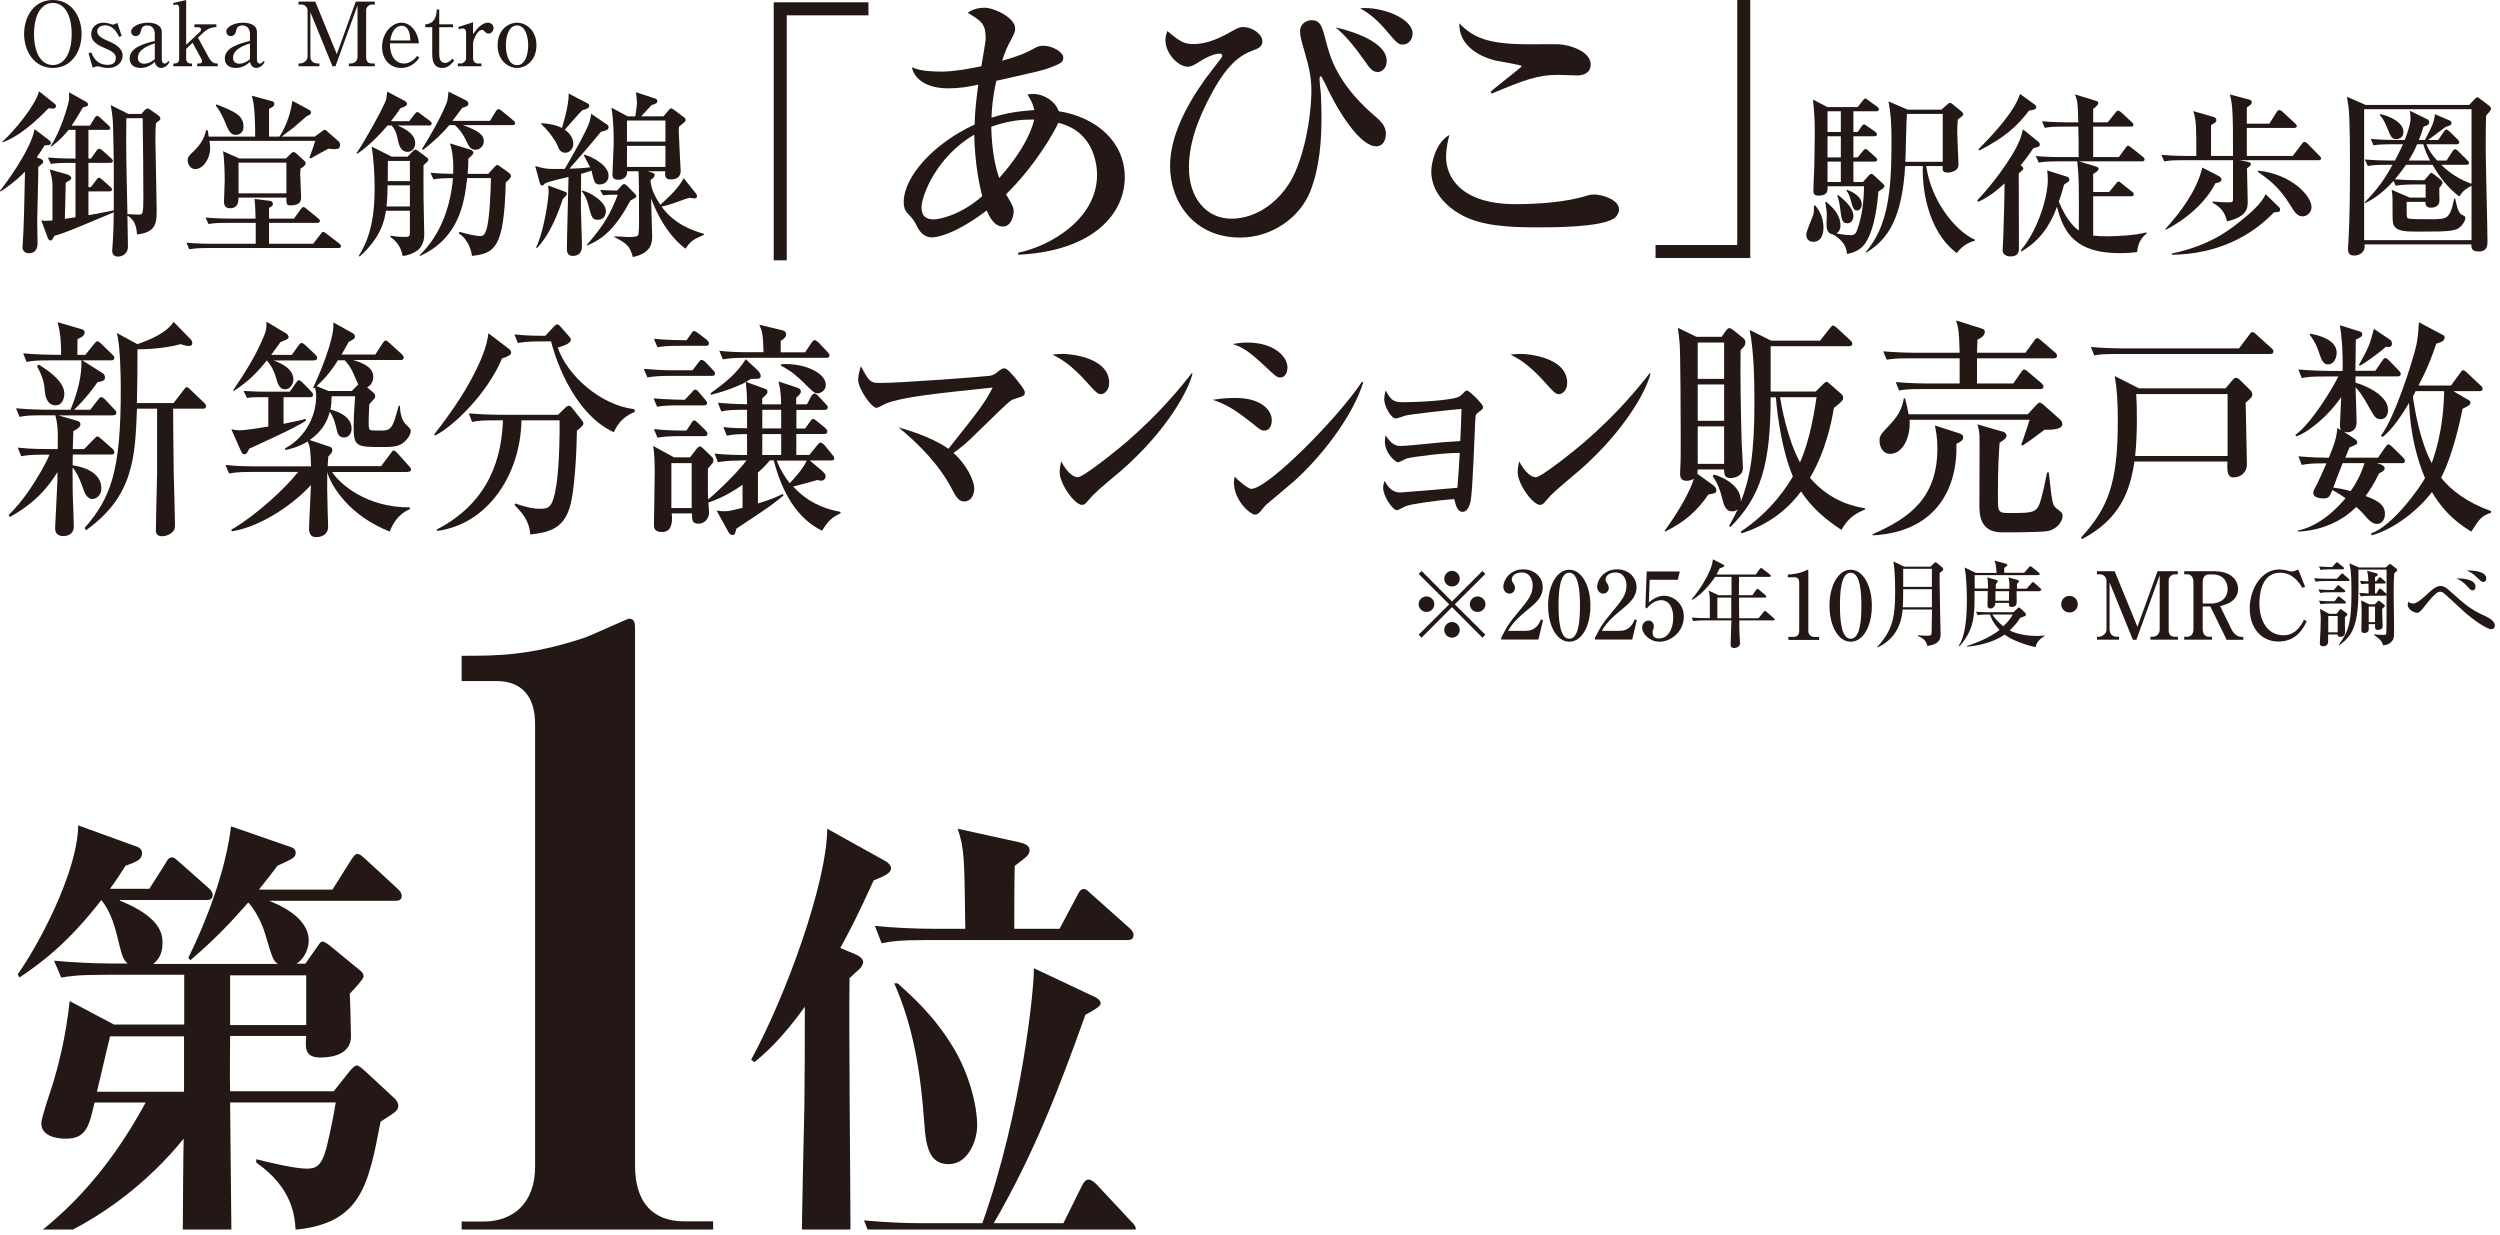 <svg width="330" height="163" viewBox="0 0 330 163" fill="none" xmlns="http://www.w3.org/2000/svg">
<g clip-path="url(#clip0_1184_3)">
<path d="M187.649 84.174L187.26 83.785L191.293 79.77L187.26 75.754L187.649 75.365L191.664 79.398L195.68 75.365L196.069 75.754L192.036 79.77L196.069 83.785L195.68 84.174L191.664 80.141L187.649 84.174ZM189.329 79.752C189.329 80.318 188.869 80.778 188.303 80.778C187.737 80.778 187.26 80.318 187.26 79.752C187.26 79.186 187.737 78.726 188.303 78.726C188.869 78.726 189.329 79.204 189.329 79.752ZM192.69 76.391C192.69 76.94 192.248 77.417 191.664 77.417C191.081 77.417 190.638 76.94 190.638 76.391C190.638 75.843 191.116 75.348 191.664 75.348C192.213 75.348 192.69 75.825 192.69 76.391ZM192.69 83.131C192.69 83.679 192.248 84.174 191.664 84.174C191.081 84.174 190.638 83.697 190.638 83.131C190.638 82.565 191.116 82.105 191.664 82.105C192.213 82.105 192.69 82.582 192.69 83.131ZM196.086 79.752C196.086 80.318 195.627 80.778 195.043 80.778C194.459 80.778 194.017 80.318 194.017 79.752C194.017 79.186 194.494 78.726 195.043 78.726C195.591 78.726 196.086 79.204 196.086 79.752Z" fill="#231815"/>
<path d="M198.191 84.122C198.881 82.778 199.093 82.371 200.19 81.062C201.782 79.151 202.313 78.497 202.313 77.241C202.313 76.675 202.03 75.561 200.862 75.561C200.261 75.561 199.553 75.861 199.553 76.516C199.553 76.71 199.606 76.781 199.783 77.029C199.854 77.135 199.978 77.347 199.978 77.595C199.978 77.984 199.695 78.356 199.253 78.356C198.775 78.356 198.439 77.931 198.439 77.453C198.439 76.569 199.306 75.154 201.057 75.154C202.631 75.154 203.64 76.233 203.64 77.506C203.64 78.851 202.773 79.576 201.34 80.743C200.721 81.256 199.748 82.07 199.058 83.273H201.411C202.631 83.273 203.127 82.459 203.41 81.752L203.675 81.858L203.073 84.423H198.156V84.087L198.191 84.122Z" fill="#231815"/>
<path d="M209.937 79.947C209.937 82.653 208.805 84.705 207.142 84.705C205.479 84.705 204.347 82.582 204.347 79.947C204.347 77.311 205.497 75.206 207.142 75.206C208.787 75.206 209.937 77.311 209.937 79.947ZM205.727 79.947C205.727 81.592 205.851 84.316 207.142 84.316C208.433 84.316 208.557 81.698 208.557 79.947C208.557 78.319 208.433 75.595 207.142 75.595C205.851 75.595 205.727 78.231 205.727 79.947Z" fill="#231815"/>
<path d="M210.573 84.122C211.263 82.778 211.475 82.371 212.572 81.062C214.164 79.151 214.695 78.497 214.695 77.241C214.695 76.675 214.412 75.561 213.244 75.561C212.643 75.561 211.935 75.861 211.935 76.516C211.935 76.71 211.988 76.781 212.165 77.029C212.236 77.135 212.36 77.347 212.36 77.595C212.36 77.984 212.077 78.356 211.635 78.356C211.157 78.356 210.821 77.931 210.821 77.453C210.821 76.569 211.688 75.154 213.439 75.154C215.013 75.154 216.021 76.233 216.021 77.506C216.021 78.851 215.155 79.576 213.722 80.743C213.103 81.256 212.13 82.07 211.44 83.273H213.793C215.013 83.273 215.508 82.459 215.791 81.752L216.057 81.858L215.455 84.423H210.538V84.087L210.573 84.122Z" fill="#231815"/>
<path d="M217.755 76.516L217.649 79.523C217.95 79.275 218.71 78.638 219.648 78.638C220.745 78.638 222.266 79.54 222.266 81.38C222.266 83.397 220.55 84.705 219.064 84.705C217.755 84.705 216.765 83.697 216.765 82.83C216.765 82.264 217.207 81.911 217.614 81.911C217.932 81.911 218.304 82.158 218.304 82.689C218.304 82.848 218.286 82.954 218.215 83.114C218.162 83.22 218.144 83.255 218.144 83.503C218.144 83.768 218.197 84.281 218.993 84.281C220.126 84.281 220.868 83.096 220.868 81.522C220.868 80.089 220.232 79.222 219.259 79.222C218.357 79.222 217.684 79.947 217.366 80.319L217.189 80.159L217.366 75.436H221.735L221.47 76.533H217.72L217.755 76.516Z" fill="#231815"/>
<path d="M231.305 78.585L231.8 77.877C231.906 77.718 231.959 77.718 231.977 77.718C232.048 77.718 232.154 77.807 232.207 77.86L233.021 78.55C233.127 78.638 233.144 78.691 233.144 78.744C233.144 78.868 233.038 78.886 232.968 78.886H229.554C229.554 79.151 229.554 79.31 229.554 79.452C229.554 79.805 229.571 81.309 229.571 81.61H232.118L232.791 80.796C232.914 80.637 232.932 80.637 232.968 80.637C233.056 80.637 233.144 80.743 233.197 80.778L234.135 81.592C234.135 81.592 234.259 81.698 234.259 81.769C234.259 81.875 234.153 81.893 234.082 81.893H229.589C229.589 82.972 229.589 83.202 229.624 83.821C229.624 83.98 229.677 84.705 229.677 84.865C229.677 85.024 229.677 85.254 229.377 85.413C229.2 85.519 229.005 85.537 228.899 85.537C228.51 85.537 228.439 85.289 228.439 85.094C228.439 84.581 228.545 82.353 228.545 81.893H224.848C224.088 81.893 223.822 81.928 223.504 81.981L223.309 81.521C224.07 81.592 224.937 81.592 225.061 81.592H225.697C225.697 81.274 225.697 79.54 225.697 79.098C225.697 78.709 225.68 78.496 225.556 77.966L226.847 78.567H228.563V76.144H226.405C225.98 76.798 224.671 78.514 223.345 79.186L223.292 79.116C224.548 77.612 225.273 76.285 225.662 75.401C225.98 74.676 226.051 74.269 226.104 73.827L227.413 74.499C227.537 74.552 227.608 74.605 227.608 74.676C227.608 74.817 227.36 74.906 226.989 75.029C226.883 75.26 226.794 75.472 226.564 75.843H231.765L232.278 75.118C232.278 75.118 232.384 74.976 232.455 74.976C232.525 74.976 232.543 74.976 232.684 75.1L233.622 75.826C233.622 75.826 233.746 75.949 233.746 76.002C233.746 76.126 233.64 76.144 233.569 76.144H229.554C229.554 76.922 229.536 77.984 229.536 78.567H231.287L231.305 78.585ZM228.528 81.61C228.528 81.221 228.528 79.31 228.528 78.886H226.688V81.61H228.51H228.528Z" fill="#231815"/>
<path d="M236.063 84.068H236.788C237.178 84.068 237.496 83.803 237.496 83.29V76.833C237.496 76.533 237.301 76.197 236.948 76.197H235.992V75.843C237.284 75.79 238.08 75.436 238.239 75.365C238.292 75.348 238.593 75.206 238.628 75.206C238.681 75.206 238.699 75.259 238.699 75.33V83.325C238.699 83.697 239 84.086 239.53 84.086H240.132V84.475H236.063V84.086V84.068Z" fill="#231815"/>
<path d="M247.083 79.947C247.083 82.653 245.951 84.705 244.288 84.705C242.625 84.705 241.493 82.582 241.493 79.947C241.493 77.311 242.643 75.206 244.288 75.206C245.933 75.206 247.083 77.311 247.083 79.947ZM242.873 79.947C242.873 81.592 242.997 84.316 244.288 84.316C245.58 84.316 245.703 81.698 245.703 79.947C245.703 78.319 245.58 75.595 244.288 75.595C242.997 75.595 242.873 78.231 242.873 79.947Z" fill="#231815"/>
<path d="M254.849 74.781L255.291 74.339C255.291 74.339 255.397 74.216 255.485 74.216C255.556 74.216 255.627 74.269 255.68 74.322L256.405 74.923C256.405 74.923 256.511 75.047 256.511 75.135C256.511 75.277 256.388 75.383 256.034 75.613C256.016 76.71 256.087 80.088 256.104 81.344C256.104 81.627 256.158 83.272 256.158 83.502C256.158 84.263 256.158 85.006 254.406 85.271C254.265 84.51 253.787 84.245 253.15 83.927V83.838C253.628 83.909 254.159 83.909 254.336 83.909C254.884 83.909 254.955 83.874 254.972 83.52C254.972 83.201 255.008 81.804 255.025 80.46H251.152C251.01 82.016 250.462 84.227 247.862 85.448L247.791 85.395C249.825 83.184 250.161 81.486 250.161 78.019C250.161 75.808 250.02 74.746 249.931 74.109L251.364 74.799H254.849V74.781ZM251.222 77.771C251.222 79.151 251.205 79.699 251.169 80.159H255.008V77.771H251.222ZM251.222 75.082V77.47H255.008V75.082H251.222Z" fill="#231815"/>
<path d="M269.23 78.037H266.187C266.187 78.267 266.205 79.24 266.205 79.434C266.205 79.7 266.134 80.124 265.568 80.124C265.179 80.124 265.179 79.93 265.179 79.576H263.392C263.375 80.319 262.755 80.319 262.738 80.319C262.472 80.319 262.349 80.142 262.349 79.947C262.349 79.647 262.384 78.302 262.384 78.019H260.633C260.686 81.274 260.597 83.114 258.652 85.307L258.563 85.236C259.253 84.14 259.625 82.441 259.625 79.151C259.625 77.719 259.536 76.498 259.483 75.914C259.412 75.401 259.377 75.189 259.324 74.906L260.827 75.631H263.534C263.534 75.631 263.534 74.535 263.268 74.004L264.737 74.393C264.737 74.393 264.967 74.446 264.967 74.57C264.967 74.676 264.931 74.712 264.56 74.959C264.56 75.065 264.56 75.472 264.56 75.614H267.178L267.814 74.888C267.814 74.888 267.938 74.747 268.009 74.747C268.08 74.747 268.133 74.8 268.239 74.871L269.141 75.596C269.141 75.596 269.247 75.702 269.247 75.773C269.247 75.879 269.141 75.914 269.07 75.914H260.651C260.651 76.18 260.668 77.418 260.668 77.683H262.419C262.402 76.48 262.384 76.427 262.278 76.215L263.481 76.533C263.587 76.551 263.711 76.639 263.711 76.763C263.711 76.834 263.481 77.064 263.445 77.117V77.719H265.25C265.25 76.816 265.197 76.48 265.108 76.215L266.258 76.533C266.417 76.587 266.505 76.622 266.505 76.71C266.505 76.799 266.417 76.887 266.24 77.099V77.701H267.514L268.133 77.011C268.133 77.011 268.274 76.834 268.345 76.834C268.434 76.834 268.487 76.923 268.575 76.976L269.336 77.665C269.336 77.665 269.46 77.772 269.46 77.842C269.46 77.948 269.353 77.984 269.283 77.984L269.23 78.037ZM268.681 85.413C267.85 85.272 265.603 84.564 264.613 83.768C263.18 84.776 261.11 85.254 259.625 85.36V85.272C260.987 84.847 262.844 84.051 263.941 83.149C263.056 82.194 262.844 81.61 262.685 81.115H262.384C261.623 81.115 261.34 81.15 261.04 81.203L260.845 80.743C261.606 80.814 262.472 80.814 262.614 80.814H265.763L266.364 80.266C266.364 80.266 266.47 80.177 266.505 80.177C266.576 80.177 266.647 80.266 266.718 80.319L267.319 80.885C267.319 80.885 267.425 81.026 267.425 81.097C267.425 81.292 267.39 81.309 266.665 81.557C266.399 81.981 266.063 82.477 265.285 83.22C266.647 83.945 268.664 83.945 268.929 83.945C269.353 83.945 269.619 83.91 269.866 83.874V83.963C269.689 84.069 268.858 84.529 268.699 85.413H268.681ZM262.985 81.115C263.392 81.752 264.1 82.424 264.454 82.671C265.338 81.787 265.533 81.398 265.674 81.115H262.968H262.985ZM263.392 78.037V79.293H265.179C265.179 79.116 265.197 78.125 265.197 78.037H263.392Z" fill="#231815"/>
<path d="M273.174 80.849C272.573 80.849 272.077 80.371 272.077 79.752C272.077 79.133 272.573 78.655 273.174 78.655C273.776 78.655 274.271 79.133 274.271 79.752C274.271 80.371 273.793 80.849 273.174 80.849Z" fill="#231815"/>
<path d="M281.965 84.457H281.541L278.463 76.887V83.149C278.463 83.379 278.604 84.051 279.436 84.051H279.719V84.44H276.8V84.051H277.065C277.455 84.051 278.056 83.644 278.056 83.149V76.621C278.056 76.338 277.791 75.808 277.189 75.808H276.8V75.401H279.135L282.142 82.742L284.795 75.401H287.466V75.808H287.077C286.706 75.808 286.264 76.126 286.264 76.621V83.149C286.264 83.768 286.529 84.051 287.077 84.051H287.484V84.44H283.858V84.051H284.212C284.495 84.051 285.078 83.785 285.078 83.149V75.931L282.001 84.457H281.965Z" fill="#231815"/>
<path d="M292.472 75.419C294.188 75.419 295.426 76.338 295.426 77.771C295.426 78.709 294.79 79.646 293.056 80L294.542 83.042C294.736 83.449 295.214 84.068 295.851 84.068H296.116V84.457H293.923L291.765 80.053H290.756V83.042C290.756 83.697 291.093 84.051 291.57 84.051H291.977V84.44H288.315V84.051H288.722C289.2 84.051 289.536 83.679 289.536 83.042V76.816C289.536 76.162 289.182 75.808 288.722 75.808H288.315V75.401H292.472V75.419ZM290.739 79.664H291.995C292.596 79.664 294.047 79.31 294.047 77.736C294.047 76.922 293.569 75.825 292.083 75.825H291.57C291.075 75.825 290.756 76.197 290.756 76.834V79.664H290.739Z" fill="#231815"/>
<path d="M303.935 77.629C302.962 75.949 301.865 75.595 300.981 75.595C298.363 75.595 298.239 78.814 298.239 79.646C298.239 81.857 299.247 83.856 301.441 83.856C302.52 83.856 303.439 83.254 304.129 81.804L304.483 82.016C304.129 82.741 303.227 84.687 300.751 84.687C298.557 84.687 296.965 82.954 296.965 80.318C296.965 77.682 298.557 75.17 300.839 75.17C301.193 75.17 301.529 75.224 301.847 75.294C302.237 75.4 302.36 75.436 302.484 75.436C302.555 75.436 302.838 75.436 303.369 75.17L304.271 77.452L303.917 77.594L303.935 77.629Z" fill="#231815"/>
<path d="M309.985 76.692H307.013C306.252 76.692 305.987 76.728 305.668 76.781L305.474 76.321C306.217 76.391 307.101 76.391 307.225 76.391H308.463L308.976 75.843C309.1 75.719 309.118 75.702 309.153 75.702C309.189 75.702 309.259 75.702 309.383 75.843L310.02 76.391C310.02 76.391 310.144 76.498 310.144 76.568C310.144 76.675 310.038 76.692 309.967 76.692H309.985ZM309.401 78.178H307.597C306.836 78.178 306.571 78.213 306.252 78.266L306.04 77.807C306.801 77.877 307.667 77.877 307.809 77.877H308.074L308.463 77.4C308.463 77.4 308.587 77.241 308.64 77.241C308.693 77.241 308.782 77.311 308.87 77.382L309.454 77.86C309.454 77.86 309.578 77.966 309.578 78.037C309.578 78.16 309.472 78.178 309.383 78.178H309.401ZM309.242 75.153H307.667C306.907 75.153 306.641 75.171 306.323 75.242L306.111 74.782C306.801 74.835 307.526 74.853 307.844 74.853L308.286 74.357C308.41 74.216 308.428 74.216 308.463 74.216C308.534 74.216 308.587 74.251 308.693 74.357L309.295 74.835C309.295 74.835 309.418 74.941 309.418 75.012C309.418 75.118 309.312 75.153 309.242 75.153ZM309.489 79.664H307.65C306.889 79.664 306.624 79.699 306.305 79.752L306.111 79.293C306.871 79.363 307.738 79.363 307.862 79.363H308.18L308.516 78.886C308.516 78.886 308.623 78.727 308.711 78.727C308.764 78.727 308.817 78.762 308.941 78.868L309.542 79.346C309.542 79.346 309.666 79.452 309.666 79.54C309.666 79.646 309.56 79.664 309.489 79.664ZM309.525 81.451C309.525 81.769 309.542 83.166 309.542 83.432C309.542 83.998 309.153 84.069 308.888 84.069C308.711 84.069 308.569 83.998 308.552 83.75H307.314C307.314 83.892 307.314 84.546 307.314 84.688C307.314 85.307 306.748 85.307 306.677 85.307C306.553 85.307 306.217 85.289 306.217 84.935C306.217 84.758 306.288 83.449 306.305 83.184C306.305 83.078 306.341 82.123 306.341 81.627C306.341 81.309 306.323 81.097 306.235 80.371L307.455 81.026H308.428L308.799 80.548C308.799 80.548 308.906 80.407 308.976 80.407C309.047 80.407 309.065 80.442 309.153 80.513L309.702 80.902C309.702 80.902 309.843 81.008 309.843 81.097C309.843 81.238 309.772 81.291 309.489 81.486L309.525 81.451ZM308.569 81.309H307.331V83.467H308.569V81.309ZM316.034 75.649C315.981 76.462 315.963 77.276 315.963 78.107C315.963 78.868 316.016 82.211 316.016 82.883C316.016 84.121 316.016 84.281 315.804 84.546C315.362 85.13 314.831 85.165 314.548 85.183C314.442 84.581 314.035 84.298 313.363 83.803V83.732C313.876 83.803 314.442 83.803 314.619 83.803C314.778 83.803 314.92 83.803 314.973 83.697C315.026 83.609 315.026 80.725 315.026 80.265C315.026 79.894 315.026 75.702 315.026 75.189H311.311C311.4 81.344 311.187 83.52 308.782 85.165L308.729 85.094C310.108 83.237 310.391 81.946 310.391 78.213C310.391 76.904 310.391 75.383 310.108 74.357L311.382 74.906H314.92L315.273 74.587C315.273 74.587 315.415 74.446 315.486 74.446C315.539 74.446 315.592 74.499 315.698 74.57L316.335 75.065C316.335 75.065 316.441 75.189 316.441 75.242C316.441 75.312 316.388 75.348 316.052 75.684L316.034 75.649ZM314.814 78.638H312.974C312.213 78.638 311.948 78.673 311.63 78.727L311.417 78.266C311.736 78.284 312.019 78.302 312.656 78.337C312.656 77.895 312.656 77.241 312.638 77.046C312.196 77.046 312.001 77.064 311.7 77.117L311.506 76.675C312.019 76.71 312.284 76.728 312.638 76.728C312.585 76.002 312.567 75.79 312.461 75.348L313.646 75.666C313.646 75.666 313.876 75.719 313.876 75.843C313.876 75.985 313.628 76.109 313.505 76.162V76.728H313.681L313.947 76.356C314.035 76.232 314.071 76.197 314.141 76.197C314.212 76.197 314.354 76.321 314.371 76.338L314.796 76.71C314.796 76.71 314.92 76.816 314.92 76.887C314.92 76.993 314.814 77.028 314.743 77.028H313.505C313.505 77.276 313.505 77.966 313.505 78.337H313.681L313.965 77.86C313.965 77.86 314.071 77.683 314.159 77.683C314.23 77.683 314.354 77.789 314.389 77.824L314.92 78.302C314.92 78.302 315.044 78.426 315.044 78.496C315.044 78.603 314.937 78.62 314.849 78.62L314.814 78.638ZM314.442 80.371C314.424 80.725 314.513 82.335 314.513 82.671C314.513 83.149 313.929 83.149 313.894 83.149C313.505 83.149 313.505 82.883 313.505 82.777V82.388H312.673C312.673 82.494 312.673 82.901 312.673 82.99C312.673 83.255 312.585 83.555 312.09 83.555C311.736 83.555 311.7 83.326 311.7 83.149C311.7 82.777 311.736 81.15 311.736 80.814C311.736 80.619 311.736 79.876 311.665 79.257L312.762 79.77H313.469L313.823 79.416C313.823 79.416 313.964 79.275 314 79.275C314.053 79.275 314.124 79.346 314.194 79.399L314.69 79.805C314.69 79.805 314.814 79.912 314.814 79.965C314.814 80.053 314.707 80.142 314.46 80.354L314.442 80.371ZM313.505 80.071H312.673V82.123H313.505V80.071Z" fill="#231815"/>
<path d="M328.858 83.06C328.257 83.06 326.399 81.769 325.285 80.761C324.843 80.372 322.667 78.32 322.472 78.214C322.384 78.16 322.26 78.107 322.136 78.107C321.871 78.107 321.535 78.107 319.925 80.177C319.589 80.602 319.324 80.902 319.041 80.902C318.864 80.902 317.82 80.566 317.82 79.823C317.82 79.682 317.856 79.593 317.926 79.434C317.997 79.505 318.156 79.664 318.563 79.664C319.041 79.664 319.872 78.903 320.332 78.479C320.845 77.984 321.57 77.347 322.101 77.347C322.543 77.347 322.844 77.524 323.339 77.966C325.444 79.859 326.134 80.46 328.062 81.327C328.575 81.557 329.318 81.999 329.318 82.565C329.318 82.795 329.194 83.043 328.876 83.043L328.858 83.06ZM326.382 77.931C326.169 77.931 326.063 77.824 325.55 77.258C325.073 76.763 324.772 76.604 324.241 76.356C324.489 76.356 326.771 76.268 326.771 77.453C326.771 77.683 326.647 77.931 326.382 77.931ZM327.797 76.816C327.585 76.816 327.514 76.745 326.859 76.126C326.382 75.649 326.01 75.49 325.586 75.295C326.187 75.295 328.186 75.313 328.186 76.356C328.186 76.586 328.062 76.816 327.797 76.816Z" fill="#231815"/>
<path d="M10.772 4.48C10.772 6.737 9.474 8.971 6.983 8.971C4.491 8.971 3.181 6.737 3.181 4.48C3.181 2.222 4.456 0 6.983 0C9.509 0 10.772 2.269 10.772 4.48ZM4.491 4.48C4.491 7.064 5.474 8.585 6.983 8.585C8.491 8.585 9.462 7.006 9.462 4.48C9.462 1.953 8.491 0.386 6.983 0.386C5.474 0.386 4.491 1.953 4.491 4.48Z" fill="#231815"/>
<path d="M16.059 4.737L15.72 4.877C15.544 4.515 15.03 3.345 13.848 3.345C13.451 3.345 12.831 3.544 12.831 4.152C12.831 4.69 13.474 5.076 14.258 5.404C15.31 5.836 16.188 6.421 16.188 7.322C16.188 8.094 15.591 8.971 14.258 8.971C14.141 8.971 13.918 8.971 13.568 8.901C13.474 8.877 13.041 8.76 12.948 8.76C12.901 8.76 12.597 8.76 12.234 8.936L11.685 7.029L12.047 6.924C12.199 7.31 12.69 8.562 14.199 8.562C14.761 8.562 15.287 8.374 15.287 7.661C15.287 7.263 15.123 6.877 13.883 6.374C12.363 5.766 12.036 5.146 12.036 4.503C12.036 3.626 12.714 2.994 13.638 2.994C13.895 2.994 14.246 3.041 14.562 3.158C14.644 3.181 14.842 3.251 14.901 3.251C14.971 3.251 15.17 3.205 15.486 3.018L16.059 4.737Z" fill="#231815"/>
<path d="M22.375 8.164C22.059 8.877 21.416 8.971 21.275 8.971C20.96 8.971 20.539 8.772 20.433 8.164C20.129 8.433 19.544 8.971 18.55 8.971C17.556 8.971 17.112 8.409 17.112 7.719C17.112 6.246 19.123 5.731 20.433 5.404V4.48C20.433 3.883 20.117 3.357 19.451 3.357C18.784 3.357 18.679 3.731 18.55 4.246C18.457 4.597 18.223 4.76 17.919 4.76C17.427 4.76 17.31 4.374 17.31 4.164C17.31 3.497 18.433 2.994 19.521 2.994C20.293 2.994 21.357 3.24 21.357 4.234V7.836C21.357 8.328 21.638 8.398 21.732 8.398C21.825 8.398 22.024 8.316 22.235 8.059L22.375 8.164ZM20.433 5.731C19.884 5.906 18.199 6.433 18.199 7.626C18.199 8.152 18.527 8.409 19.041 8.409C19.147 8.409 19.743 8.409 20.433 7.813V5.731Z" fill="#231815"/>
<path d="M24.574 6.445V7.848C24.574 8.094 24.831 8.374 25.065 8.374H25.346V8.749H22.878V8.374H23.17C23.381 8.374 23.65 8.152 23.65 7.836V1.158C23.65 0.795 23.568 0.608 23.264 0.608C23.159 0.608 23.006 0.643 22.901 0.678L22.855 0.398L24.574 0V5.918L26.433 4.164C26.527 4.082 26.55 3.953 26.55 3.895C26.55 3.696 26.363 3.591 26.129 3.591H25.662V3.216H28.562V3.591H28.363C28.176 3.591 27.474 3.684 26.831 4.304L26.129 4.971L27.603 7.673C27.779 7.989 28.118 8.374 28.492 8.374H28.749V8.749H26.036V8.374H26.41C26.492 8.374 26.668 8.269 26.668 8.07C26.668 7.918 26.597 7.79 26.527 7.673L25.416 5.638L24.574 6.445Z" fill="#231815"/>
<path d="M34.937 8.164C34.621 8.877 33.977 8.971 33.837 8.971C33.521 8.971 33.1 8.772 32.995 8.164C32.691 8.433 32.106 8.971 31.112 8.971C30.118 8.971 29.673 8.409 29.673 7.719C29.673 6.246 31.685 5.731 32.995 5.404V4.48C32.995 3.883 32.679 3.357 32.013 3.357C31.346 3.357 31.241 3.731 31.112 4.246C31.018 4.597 30.785 4.76 30.48 4.76C29.989 4.76 29.872 4.374 29.872 4.164C29.872 3.497 30.995 2.994 32.083 2.994C32.855 2.994 33.919 3.24 33.919 4.234V7.836C33.919 8.328 34.2 8.398 34.293 8.398C34.387 8.398 34.586 8.316 34.796 8.059L34.937 8.164ZM32.995 5.731C32.445 5.906 30.761 6.433 30.761 7.626C30.761 8.152 31.089 8.409 31.603 8.409C31.709 8.409 32.305 8.409 32.995 7.813V5.731Z" fill="#231815"/>
<path d="M44.282 8.749H43.884L40.972 1.602V7.521C40.972 7.731 41.1 8.374 41.896 8.374H42.165V8.749H39.404V8.374H39.662C40.024 8.374 40.598 7.988 40.598 7.521V1.357C40.598 1.088 40.352 0.596 39.779 0.596H39.404V0.21H41.615L44.457 7.146L46.96 0.21H49.475V0.596H49.101C48.75 0.596 48.329 0.901 48.329 1.357V7.521C48.329 8.105 48.586 8.374 49.089 8.374H49.475V8.749H46.048V8.374H46.376C46.645 8.374 47.194 8.129 47.194 7.521V0.702L44.282 8.749Z" fill="#231815"/>
<path d="M51.475 5.719C51.475 8.222 52.937 8.386 53.323 8.386C53.463 8.386 54.306 8.386 55.078 7.369L55.346 7.626C55.078 8 54.341 8.971 52.937 8.971C51.533 8.971 50.434 7.907 50.434 6.199C50.434 4.304 51.779 2.994 52.984 2.994C54.189 2.994 55.148 4.152 55.3 5.719H51.475ZM54.165 5.345C54.154 4.936 54.107 3.404 53.019 3.404C52.843 3.404 51.814 3.404 51.51 5.345H54.165Z" fill="#231815"/>
<path d="M57.978 7.076C57.978 7.567 58.048 8.304 58.738 8.304C59.206 8.304 59.51 7.965 59.721 7.743L59.955 8.024C59.323 8.749 58.925 8.971 58.376 8.971C57.113 8.971 57.054 7.766 57.054 7.053V3.591H56.13V3.216C57.569 3.135 57.627 1.754 57.651 1.251H57.978V3.216H59.803V3.591H57.978V7.076Z" fill="#231815"/>
<path d="M60.493 3.567L62.446 2.936V4.526C63.37 3.088 64.154 2.994 64.411 2.994C64.75 2.994 65.148 3.251 65.148 3.708C65.148 4.105 64.844 4.433 64.481 4.433C64.224 4.433 64.107 4.292 63.955 4.129C63.815 3.977 63.733 3.941 63.651 3.941C62.961 3.941 62.446 5.368 62.446 5.696V7.743C62.446 8 62.668 8.374 63.008 8.374H63.545V8.749H60.434V8.374H60.891C61.113 8.374 61.522 8.07 61.522 7.696V4.246C61.522 3.953 61.358 3.754 61.078 3.754C60.926 3.754 60.703 3.813 60.563 3.871L60.493 3.567Z" fill="#231815"/>
<path d="M70.809 5.977C70.809 8.07 69.323 8.971 68.247 8.971C67.171 8.971 65.686 8.07 65.686 5.977C65.686 3.883 67.148 2.994 68.247 2.994C69.347 2.994 70.809 3.906 70.809 5.977ZM66.773 5.977C66.773 7.181 67.171 8.608 68.247 8.608C69.323 8.608 69.721 7.17 69.721 5.977C69.721 4.784 69.323 3.357 68.247 3.357C67.171 3.357 66.773 4.795 66.773 5.977Z" fill="#231815"/>
<path d="M6.456 18.48C6.573 18.573 6.714 18.69 6.714 18.854C6.714 19.158 6.456 19.158 5.895 19.182C5.614 19.626 5.31 20.117 4.842 20.772L5.333 20.959C5.45 21.006 5.708 21.123 5.708 21.31C5.708 21.427 5.661 21.497 5.591 21.591C5.521 21.661 5.146 21.965 5.053 22.035C5.076 23.041 4.912 28.047 4.912 29.194C4.912 29.591 4.959 31.626 4.959 32.071C4.959 32.352 4.959 33.428 3.79 33.428C3.462 33.428 2.971 33.24 2.971 32.609C2.971 32.328 3.088 30.924 3.088 30.597C3.158 28.913 3.181 28.305 3.298 22.667C2.737 23.228 1.848 24.117 0.07 25.287L0 25.193C0.468 24.609 4.07 19.86 4.562 17.053L6.456 18.48ZM7.181 13.661C7.298 13.755 7.392 13.848 7.392 14.035C7.392 14.199 7.228 14.339 7.018 14.339C6.924 14.339 6.503 14.293 6.41 14.293C3.275 17.544 1.404 18.386 0.304 18.807V18.714C2.035 17.123 4.702 13.871 5.146 12.047L7.181 13.661ZM11.299 13.404C11.439 13.474 11.626 13.591 11.626 13.778C11.626 14.012 11.462 14.059 10.948 14.176C10.129 15.579 9.825 16.047 9.451 16.585H11.86L12.492 15.579C12.632 15.345 12.726 15.298 12.819 15.298C12.959 15.298 13.146 15.462 13.24 15.556L14.316 16.538C14.457 16.679 14.55 16.749 14.55 16.913C14.55 17.146 14.316 17.146 14.199 17.146H11.673V20.936H12L12.726 19.907C12.842 19.743 12.959 19.626 13.1 19.626C13.24 19.626 13.474 19.813 13.521 19.86L14.667 20.889C14.784 21.006 14.901 21.1 14.901 21.24C14.901 21.474 14.667 21.497 14.55 21.497H11.673V24.702H12L12.702 23.767C12.889 23.509 12.959 23.462 13.076 23.462C13.217 23.462 13.451 23.673 13.497 23.72L14.55 24.655C14.667 24.772 14.784 24.866 14.784 25.006C14.784 25.24 14.55 25.264 14.433 25.264H11.673V28.398C12.141 28.328 13.146 28.164 15.018 27.767C15.041 22.41 15.041 21.334 14.924 16.796C14.901 15.766 14.878 15.509 14.62 13.871L16.936 15.041H18.667L19.088 14.55C19.158 14.48 19.346 14.316 19.462 14.316C19.603 14.316 19.79 14.456 19.93 14.55L20.96 15.275C21.03 15.322 21.17 15.486 21.17 15.626C21.17 15.79 21.1 15.86 21.006 15.93C20.96 15.977 20.632 16.187 20.585 16.258C20.538 16.679 20.515 17.217 20.515 18.503C20.515 19.79 20.679 26.176 20.679 27.626C20.679 29.357 20.679 30.667 18.082 30.948C18.012 29.287 17.334 28.796 16.819 28.445C16.819 29.03 16.889 31.93 16.889 32.585C16.889 33.474 16.141 33.872 15.579 33.872C15.065 33.872 14.807 33.568 14.807 33.1C14.807 33.053 14.878 32.234 14.878 32.118C14.995 30.34 14.995 29.381 15.018 28.024C9.263 30.433 8.632 30.714 7.181 31.135C6.877 31.673 6.854 31.743 6.667 31.743C6.456 31.743 6.363 31.533 6.293 31.369L5.45 29.1C5.731 29.123 5.848 29.147 6.012 29.147C6.246 29.147 6.456 29.123 6.924 29.1V24.585C6.924 23.696 6.807 23.228 6.55 22.363L8.936 23.041C9.076 23.088 9.404 23.275 9.404 23.509C9.404 23.649 9.287 23.743 9.146 23.837C8.912 23.954 8.866 23.977 8.679 24.141C8.655 24.819 8.585 28.141 8.562 28.889C8.912 28.843 9.263 28.796 9.965 28.679V21.497H9.24C7.603 21.497 7.158 21.568 6.714 21.638L6.316 20.796C7.509 20.889 8.749 20.936 9.965 20.936V17.146H9.053C8.562 17.755 7.953 18.456 6.784 19.345L6.69 19.299C7.719 17.731 8.562 15.369 9.006 13.661C9.146 13.146 9.123 13.029 9.123 12.187L11.299 13.404ZM16.679 15.602C16.679 16.047 16.655 17.567 16.655 18.456C16.655 20.398 16.679 21.825 16.819 28.258C16.959 28.281 18.152 28.328 18.246 28.328C18.854 28.328 18.924 28.328 18.924 25.942C18.924 23.416 18.878 18.433 18.831 15.602H16.679Z" fill="#231815"/>
<path d="M38.808 28.855L39.697 27.615C39.791 27.474 39.931 27.334 40.025 27.334C40.188 27.334 40.282 27.404 40.492 27.591L41.989 28.808C42.106 28.901 42.223 29.018 42.223 29.159C42.223 29.392 42.013 29.416 41.873 29.416H35.51V32.176H41.334L42.317 30.913C42.481 30.679 42.574 30.609 42.691 30.609C42.785 30.609 42.949 30.749 43.112 30.866L44.773 32.129C44.913 32.246 45.007 32.363 45.007 32.504C45.007 32.714 44.82 32.738 44.656 32.738H27.533C26.083 32.738 25.591 32.808 24.983 32.901L24.609 32.036C26.036 32.176 27.697 32.176 27.954 32.176H33.755V29.416H30.059C28.632 29.416 28.118 29.463 27.533 29.58L27.135 28.714C28.562 28.855 30.223 28.855 30.48 28.855H33.732C33.709 27.24 33.638 26.632 33.592 26.258L35.673 26.515C35.884 26.539 36.024 26.726 36.024 26.913C36.024 27.17 35.791 27.311 35.51 27.427V28.855H38.808ZM36.89 18.035C37.358 17.31 38.27 15.673 38.597 13.31L40.82 14.503C40.937 14.573 41.054 14.69 41.054 14.854C41.054 15.088 40.843 15.182 40.516 15.322C40.071 15.673 39.323 16.375 38.715 16.866C38.364 17.147 37.428 17.848 37.171 18.035H41.545L42.434 17.381C42.598 17.264 42.785 17.123 42.855 17.123C42.949 17.123 43.089 17.24 43.206 17.357L44.703 18.667C44.797 18.761 44.89 18.901 44.89 19.135C44.89 19.439 44.773 19.696 44.188 19.696C43.978 19.696 43.557 19.65 43.346 19.626C42.972 19.813 41.334 20.726 41.007 20.913L40.843 20.796C41.264 19.72 41.311 19.533 41.615 18.597H27.65C27.673 18.807 27.744 19.205 27.744 19.579C27.744 20.866 26.855 22.316 25.779 22.316C25.1 22.316 24.773 21.661 24.773 21.17C24.773 20.772 24.866 20.609 25.568 19.954C26.738 18.854 27.065 17.848 27.205 17.193H27.416C27.463 17.451 27.463 17.497 27.556 18.035H33.685C33.685 16.702 33.662 13.684 33.217 12.632L35.907 13.357C36.071 13.404 36.212 13.497 36.212 13.731C36.212 14.012 35.931 14.176 35.51 14.363V18.035H36.89ZM28.586 13.778C30.925 14.714 32.141 15.205 32.141 16.702C32.141 17.544 31.603 17.802 31.089 17.802C30.574 17.802 30.247 17.474 29.825 16.398C29.545 15.673 28.96 14.433 28.469 13.942L28.586 13.778ZM37.755 20.913L38.34 20.328C38.457 20.211 38.621 20.071 38.738 20.071C38.878 20.071 38.995 20.141 39.112 20.258L40.165 21.217C40.258 21.287 40.352 21.427 40.352 21.544C40.352 21.825 39.954 22.082 39.674 22.246C39.65 22.433 39.627 22.761 39.627 22.971C39.627 23.462 39.744 25.591 39.744 26.036C39.744 26.387 39.744 27.112 38.34 27.112C37.779 27.112 37.802 26.854 37.802 26.082H31.486C31.463 26.691 31.416 27.486 30.363 27.486C29.872 27.486 29.568 27.276 29.568 26.62C29.568 26.223 29.662 24.258 29.662 23.813C29.662 22.831 29.615 20.819 29.428 19.954L31.58 20.913H37.755ZM31.486 21.474V25.521H37.802V21.474H31.486Z" fill="#231815"/>
<path d="M56.609 16.562H52.469C53.171 16.866 54.808 17.568 54.808 18.901C54.808 19.603 54.317 20.047 53.826 20.047C52.843 20.047 52.633 19.065 52.469 18.246C52.305 17.427 52.142 17.1 51.697 16.562H51.159C49.264 18.807 47.791 19.86 47.159 20.305L47.065 20.211C48.095 18.714 50.153 15.041 50.832 13.497C50.995 13.123 51.019 12.959 51.112 12.094L53.452 13.334C53.615 13.427 53.732 13.568 53.732 13.708C53.732 14.012 53.054 14.223 52.867 14.269C52.422 14.924 52.118 15.369 51.604 16H54.013L54.715 15.088C54.832 14.924 54.972 14.784 55.089 14.784C55.183 14.784 55.346 14.924 55.51 15.041L56.75 15.954C56.867 16.047 56.984 16.187 56.984 16.304C56.984 16.538 56.773 16.562 56.609 16.562ZM56.422 21.334C56.376 21.404 56.001 21.731 55.908 21.802C55.884 22.597 55.908 24.749 55.908 26.199C55.908 26.878 56.001 30.223 56.001 30.971C56.001 31.416 55.908 32.539 54.972 33.147C54.551 33.428 53.756 33.779 53.148 33.779C52.867 32.258 52.025 31.65 51.533 31.276V31.112C51.978 31.182 52.563 31.276 53.452 31.276C54.083 31.276 54.106 31.182 54.106 30.527V27.813H50.949C50.738 29.053 50.364 31.276 47.463 33.872L47.37 33.755C49.077 31.088 49.452 27.93 49.452 24.889C49.452 23.275 49.334 20.866 49.054 19.345L51.697 20.679H53.802L54.504 19.954C54.574 19.883 54.715 19.743 54.808 19.743C54.949 19.743 55.066 19.837 55.206 19.93L56.259 20.726C56.446 20.866 56.539 20.959 56.539 21.053C56.539 21.147 56.516 21.24 56.422 21.334ZM54.106 24.468H51.159C51.159 25.1 51.136 26.293 51.019 27.252H54.106V24.468ZM54.106 21.24H51.206C51.206 21.989 51.182 23.158 51.182 23.907H54.106V21.24ZM66.762 24.071C66.528 32.679 65.382 33.428 62.294 33.779C62.224 33.24 61.943 31.72 60.563 30.808L60.633 30.597C61.826 30.948 62.902 31.159 63.346 31.159C63.814 31.159 63.955 30.995 64.189 30.363C64.656 29.006 64.797 24.679 64.797 23.65V23.509H61.662C61.311 26.574 60.727 31.369 55.463 33.779L55.393 33.685C58.083 31.112 59.487 27.322 59.791 23.509C58.177 23.509 57.662 23.603 57.218 23.673L56.82 22.808C57.896 22.901 58.411 22.924 59.814 22.948C59.861 21.778 59.838 20.234 59.393 18.924L62.13 19.767C62.27 19.813 62.481 19.954 62.481 20.141C62.481 20.328 62.411 20.398 61.826 20.936C61.803 21.989 61.779 22.41 61.733 22.948H64.446L65.218 22.106C65.382 21.919 65.522 21.778 65.616 21.778C65.756 21.778 65.826 21.848 65.966 21.942L67.206 22.831C67.417 22.995 67.44 23.182 67.44 23.229C67.44 23.533 66.996 23.884 66.762 24.071ZM67.651 16.515H61.101C63.159 17.24 63.861 17.802 63.861 18.62C63.861 19.275 63.346 19.767 62.762 19.767C62.107 19.767 61.896 19.322 61.522 18.55C61.405 18.293 60.914 17.287 60.048 16.515H59.3C58.364 17.661 57.264 18.667 55.814 19.813L55.721 19.649C56.446 18.48 58.083 15.79 58.972 13.544C59.089 13.263 59.136 12.725 59.206 12.094L61.545 13.263C61.709 13.357 61.826 13.521 61.826 13.708C61.826 14.059 61.241 14.176 61.031 14.223C60.844 14.503 59.908 15.696 59.721 15.954H64.68L65.452 14.69C65.569 14.503 65.686 14.41 65.826 14.41C65.92 14.41 66.013 14.456 66.247 14.643L67.768 15.907C67.885 16 68.002 16.094 68.002 16.258C68.002 16.468 67.791 16.515 67.651 16.515Z" fill="#231815"/>
<path d="M79.136 24.351C78.669 24.351 78.505 24.094 78.365 23.649C78.294 23.485 78.107 22.667 78.084 22.526C77.639 22.69 77.101 22.831 76.704 22.948C76.704 23.673 76.68 26.877 76.68 27.509C76.68 27.953 76.821 32.211 76.821 32.398C76.821 32.772 76.821 33.778 75.581 33.778C74.996 33.778 74.832 33.334 74.832 32.936C74.832 31.416 75.019 24.725 75.043 23.369C74.364 23.509 72.306 23.977 71.908 24.234C71.838 24.328 71.698 24.491 71.557 24.491C71.347 24.491 71.277 24.234 71.23 24.07L70.645 21.918C71.978 22.293 72.189 22.339 74.552 22.293C74.692 22.035 77.452 17.38 77.85 15.977C77.943 15.649 77.99 15.322 78.037 15.018L80.166 16.468C80.259 16.538 80.329 16.631 80.329 16.795C80.329 17.146 80.002 17.216 79.324 17.404C77.405 19.696 77.195 19.953 75.16 22.269C76.095 22.246 77.008 22.199 77.897 22.082C77.78 21.825 77.195 20.772 77.078 20.538L77.171 20.421C78.411 20.795 80.329 21.895 80.329 23.181C80.329 23.813 79.932 24.351 79.136 24.351ZM74.294 26.258C73.803 27.755 72.704 30.866 70.879 32.737L70.762 32.667C71.838 30.491 72.423 26.117 72.423 25.275C72.423 25.135 72.353 24.597 72.353 24.48L74.552 25.298C74.668 25.322 74.832 25.415 74.832 25.579C74.832 25.766 74.622 25.953 74.294 26.258ZM76.867 14.55C76.47 14.924 74.879 16.748 74.552 17.123C74.809 17.31 75.674 17.918 75.674 18.994C75.674 19.743 75.09 20.164 74.622 20.164C73.967 20.164 73.78 19.673 73.546 19.111C73.452 18.901 72.844 17.708 71.44 16.374V16.257C72.329 16.304 73.359 16.468 74.177 16.889C74.201 16.795 75.113 13.965 75.066 12.351L77.546 13.637C77.71 13.731 77.78 13.801 77.78 13.918C77.78 14.292 77.499 14.363 76.867 14.55ZM78.926 29.018C78.154 29.018 78.06 28.62 77.663 27.053C77.499 26.445 77.195 25.649 76.774 25.252L76.844 25.158C77.803 25.322 79.979 26.608 79.979 27.872C79.979 28.316 79.745 29.018 78.926 29.018ZM83.23 26.456C81.195 30.223 79.628 31.486 77.546 32.398L77.476 32.304C79.721 29.708 80.493 28.375 81.546 25.708H80.657C80.563 25.708 80.096 25.708 79.604 25.778L79.207 25.076C80.072 25.123 80.914 25.146 81.078 25.146H81.476L82.084 24.468C82.154 24.374 82.271 24.304 82.388 24.304C82.505 24.304 82.622 24.374 82.692 24.445L83.791 25.567C83.885 25.684 84.002 25.801 84.002 25.895C84.002 26.105 83.371 26.386 83.23 26.456ZM90.482 32.831C87.792 30.796 86.435 27.497 85.944 26.187C85.967 26.772 86.084 31.076 86.084 31.24C86.084 31.872 86.084 33.416 83.534 33.93C83.113 32.386 82.669 32.129 81.101 31.287V31.193C81.382 31.193 82.692 31.287 82.949 31.287C83.254 31.287 84.025 31.287 84.213 31.076C84.353 30.913 84.353 29.579 84.353 29.205C84.353 28.105 84.353 23.38 84.283 22.608H82.786C82.856 23.427 82.154 23.731 81.663 23.731C81.055 23.731 80.844 23.521 80.844 23.006C80.844 22.398 81.008 19.52 81.008 18.866C81.008 18.117 81.008 15.848 80.704 14.21L82.856 15.357H83.862C84.049 14.14 84.072 13.86 84.072 13.509C84.072 13.275 83.979 12.362 83.955 12.175L86.505 13.017C86.622 13.064 86.762 13.134 86.762 13.345C86.762 13.602 86.692 13.649 85.99 13.883C85.546 14.374 84.68 15.31 84.634 15.357H87.581L88.189 14.632C88.306 14.491 88.447 14.304 88.587 14.304C88.727 14.304 88.821 14.398 88.961 14.491L90.365 15.544C90.458 15.614 90.505 15.707 90.505 15.825C90.505 15.965 90.435 16.035 90.318 16.152C90.225 16.246 89.803 16.573 89.64 16.713C89.616 16.854 89.593 17.088 89.593 17.251C89.593 17.719 89.85 22.561 89.85 22.585C89.85 23.31 89.359 23.684 88.564 23.684C87.979 23.684 87.698 23.474 87.815 22.608H85.499L85.874 22.725C86.248 22.842 86.412 22.866 86.412 23.099C86.412 23.404 86.037 23.661 85.874 23.755C85.874 24.854 86.528 26.094 87.16 27.029C88.33 25.977 89.546 24.854 90.248 23.521L91.932 25.626C91.979 25.696 92.002 25.813 92.002 25.907C92.002 26.07 91.909 26.187 91.698 26.187C91.511 26.187 91.23 26.141 90.973 26.117C90.482 26.258 90.388 26.281 89.453 26.632C88.423 27.029 87.792 27.17 87.324 27.263C88.985 29.556 91.277 30.398 92.915 30.866L92.938 30.983C91.441 31.661 91.23 31.755 90.482 32.831ZM87.838 15.906H82.762V18.69H87.838V15.906ZM87.838 19.252H82.762V22.035H87.838V19.252Z" fill="#231815"/>
<path d="M239.597 27.1C240.322 27.966 240.696 28.948 240.696 30.071C240.696 30.305 240.696 31.919 239.339 31.919C238.918 31.919 238.427 31.685 238.427 30.96C238.427 30.516 239.246 28.714 239.363 28.317C239.456 27.942 239.456 27.638 239.433 27.17L239.597 27.1ZM245.913 24.024L246.614 23.229C246.731 23.112 246.872 22.948 247.035 22.948C247.129 22.948 247.293 23.065 247.503 23.276L248.603 24.305C248.696 24.375 248.743 24.469 248.743 24.562C248.743 24.749 248.603 24.866 247.948 25.287C247.831 26.621 247.55 30.059 246.24 32.071C245.468 33.241 244.252 33.428 243.784 33.522C243.784 32.141 242.544 31.252 241.912 30.925C241.211 30.831 241.094 30.176 241.094 29.545C241.094 29.358 241.141 28.562 241.141 28.398C241.141 28.305 241.141 27.767 240.93 26.691L241.047 26.621C241.772 27.252 242.942 28.258 242.942 29.779C242.942 29.919 242.942 30.48 242.404 30.808C243.363 31.018 244.182 31.042 244.345 31.042C244.673 31.042 244.93 30.948 245.164 30.317C245.913 28.188 246.03 26.012 246.053 24.586H241.234C241.257 25.194 241.281 25.825 240.018 25.825C239.456 25.825 239.363 25.545 239.363 25.147C239.363 24.679 239.456 22.644 239.48 22.223C239.48 22.012 239.55 19.042 239.55 17.498C239.55 15.556 239.456 14.644 239.316 13.147L241.211 14.129H245.211L245.866 13.31C246.053 13.076 246.1 13.006 246.217 13.006C246.31 13.006 246.357 13.053 246.685 13.287L247.784 14.082C247.901 14.176 248.018 14.27 248.018 14.433C248.018 14.644 247.831 14.691 247.667 14.691H244.649V17.427H245.211L245.702 16.726C245.819 16.539 245.936 16.422 246.076 16.422C246.17 16.422 246.334 16.562 246.544 16.702L247.48 17.357C247.644 17.474 247.761 17.591 247.761 17.732C247.761 17.965 247.55 17.989 247.386 17.989H244.649V20.773H245.211L245.866 19.977C245.983 19.837 246.076 19.673 246.24 19.673C246.38 19.673 246.521 19.79 246.661 19.93L247.55 20.726C247.644 20.796 247.784 20.936 247.784 21.077C247.784 21.287 247.573 21.334 247.433 21.334H244.649V24.024H245.913ZM241.234 14.691V17.427H242.989V14.691H241.234ZM241.234 17.989V20.773H242.989V17.989H241.234ZM242.989 24.024V21.334H241.234V24.024H242.989ZM242.614 25.732C244.228 26.948 244.649 27.884 244.649 28.515C244.649 29.147 244.228 29.475 243.877 29.475C243.129 29.475 243.082 28.937 242.918 27.65C242.801 26.691 242.684 26.27 242.521 25.802L242.614 25.732ZM243.807 25.053C244.205 25.194 245.749 25.802 245.749 26.948C245.749 27.393 245.491 27.79 245.141 27.79C244.649 27.79 244.556 27.346 244.275 26.34C244.111 25.732 243.971 25.498 243.737 25.17L243.807 25.053ZM254.264 21.919C254.872 26.363 257.983 30.434 260.697 31.65V31.767C259.667 32.024 258.872 32.633 258.287 33.404C254.24 30.34 253.702 24.375 253.819 21.919H251.48C251.082 28.515 249.375 31.533 246.357 33.334L246.287 33.264C249.258 29.802 249.679 25.147 249.679 18.62C249.679 16.188 249.562 14.878 249.281 13.381L251.831 14.48H256.252L257.094 13.755C257.211 13.638 257.258 13.591 257.398 13.591C257.562 13.591 257.656 13.685 257.773 13.778L258.966 14.761C259.059 14.831 259.153 14.948 259.153 15.065C259.153 15.205 259.082 15.299 258.427 15.767C258.404 16.188 258.357 16.656 258.357 17.427C258.357 18.106 258.521 21.451 258.521 21.662C258.521 21.849 258.521 22.153 258.264 22.363C257.866 22.714 257.375 22.784 257.118 22.784C256.392 22.784 256.392 22.457 256.439 21.919H254.264ZM256.439 21.357V15.041H251.714C251.62 15.93 251.574 20.352 251.503 21.357H256.439Z" fill="#231815"/>
<path d="M268.416 19.556C267.457 20.936 267.106 21.357 266.732 21.802C266.942 21.989 267.083 22.129 267.083 22.223C267.083 22.433 266.568 22.808 266.475 22.878C266.475 24.468 266.498 31.416 266.498 32.843C266.498 33.545 266.1 33.849 265.399 33.849C265.305 33.849 264.346 33.849 264.346 33.007C264.346 32.866 264.439 31.416 264.439 31.112C264.486 29.849 264.603 25.661 264.603 24.211C263.738 25.03 262.498 26.036 261.118 26.644L261.001 26.433C262.732 24.656 265.679 20.866 266.638 18.41C266.755 18.129 266.942 17.451 267.036 17.076L269.095 18.737C269.211 18.808 269.258 18.995 269.258 19.088C269.258 19.299 269.211 19.392 268.416 19.556ZM267.831 14.597C266.217 16.749 264.51 18.199 261.281 19.86L261.141 19.72C263.176 17.661 265.913 14.737 266.638 12.398L268.58 13.802C268.65 13.872 268.79 13.965 268.79 14.129C268.79 14.48 268.299 14.527 267.831 14.597ZM282.101 33.276C281.609 33.346 280.884 33.416 279.808 33.416C274.147 33.416 272.416 30.913 271.527 27.287C270.638 29.767 269.165 31.872 266.825 33.182L266.732 33.065C269.235 30.071 270.311 25.673 270.311 23.778C270.311 23.381 270.288 22.866 270.217 22.492L272.884 23.334C273.001 23.381 273.165 23.568 273.165 23.685C273.165 23.755 273.141 23.895 273.048 23.965C272.954 24.036 272.533 24.316 272.463 24.363C272.136 25.533 271.972 26.047 271.761 26.609C272.089 27.404 273.001 29.463 274.405 30.422C274.428 24.176 274.428 23.474 274.194 21.299H271.644C270.217 21.299 269.703 21.369 269.118 21.462L268.72 20.597C270.147 20.737 271.808 20.737 272.065 20.737H274.381C274.381 18.702 274.381 18.468 274.334 16.714H272.44C271.013 16.714 270.498 16.761 269.913 16.878L269.539 16.012C270.943 16.129 272.603 16.152 272.861 16.152H274.334C274.264 13.673 274.264 13.392 273.89 12.456L276.697 13.322C276.767 13.345 276.978 13.415 276.978 13.603C276.978 13.907 276.393 14.304 276.299 14.375V16.152H278.218L279.223 14.889C279.34 14.749 279.434 14.608 279.574 14.608C279.715 14.608 279.925 14.749 280.019 14.842L281.376 16.106C281.539 16.246 281.609 16.316 281.609 16.456C281.609 16.691 281.422 16.714 281.259 16.714H276.299V20.737H279.691L280.557 19.544C280.65 19.427 280.767 19.24 280.908 19.24C281.048 19.24 281.188 19.381 281.352 19.497L282.849 20.691C282.966 20.784 283.083 20.901 283.083 21.041C283.083 21.275 282.873 21.299 282.732 21.299H274.451L276.72 22C276.884 22.047 277.025 22.141 277.025 22.281C277.025 22.562 276.463 22.866 276.299 22.96V25.346H278.405L279.294 24.27C279.411 24.129 279.504 23.965 279.644 23.965C279.785 23.965 279.902 24.082 280.066 24.223L281.422 25.299C281.563 25.392 281.656 25.509 281.656 25.673C281.656 25.884 281.446 25.907 281.305 25.907H276.299V31.1C276.931 31.17 277.539 31.194 278.171 31.194C279.294 31.194 281.82 31.077 283.317 30.679L283.364 30.82C282.779 31.264 282.194 31.989 282.101 33.276Z" fill="#231815"/>
<path d="M288.206 21.147C286.779 21.147 286.265 21.194 285.68 21.311L285.305 20.445C286.405 20.539 287.528 20.585 288.627 20.585H289.914C289.914 16.726 289.914 15.884 289.516 14.667L292.042 15.392C292.323 15.463 292.557 15.533 292.557 15.884C292.557 16.071 292.487 16.164 291.855 16.515V20.585H294.756C294.756 15.767 294.756 13.802 294.335 12.468L296.721 13.1C297.025 13.17 297.236 13.24 297.236 13.498C297.236 13.732 297.048 13.895 296.581 14.176V16.328H299.551L300.51 14.807C300.627 14.62 300.744 14.527 300.861 14.527C301.002 14.527 301.189 14.644 301.306 14.761L302.943 16.281C303.037 16.375 303.177 16.492 303.177 16.632C303.177 16.843 302.967 16.889 302.803 16.889H296.581V20.585H302.639L303.832 19.018C303.949 18.878 304.019 18.737 304.183 18.737C304.323 18.737 304.464 18.831 304.604 18.971L306.148 20.539C306.242 20.632 306.382 20.773 306.382 20.89C306.382 21.123 306.195 21.147 306.031 21.147H295.598L296.581 21.334C296.698 21.357 297.119 21.428 297.119 21.638C297.119 21.708 297.072 21.919 296.604 22.223C296.604 22.901 296.698 25.919 296.698 26.55C296.698 27.393 296.698 28.586 293.984 29.217C293.68 28.258 293.469 27.533 292.066 26.761L292.042 26.597C293.002 26.667 293.493 26.714 294.078 26.714C294.382 26.714 294.616 26.714 294.709 26.574C294.779 26.48 294.756 26.223 294.756 25.474V21.147H288.206ZM285.82 30.235C287.949 27.872 289.961 25.159 290.709 22.118L292.791 23.194C293.025 23.311 293.235 23.451 293.235 23.708C293.235 23.872 293.142 24.059 292.417 24.2C291.294 26.515 288.721 28.901 285.867 30.328L285.82 30.235ZM286.686 33.463C291.762 32.41 294.428 30.258 295.949 29.018C296.931 28.223 298.522 26.89 299.06 25.627L300.651 27.17C300.932 27.428 300.978 27.521 300.978 27.685C300.978 27.989 300.674 28.012 300.16 28.036C297.119 31.194 292.674 33.556 286.686 33.627V33.463ZM298.078 22.527C302.429 22.971 305.119 25.825 305.119 27.346C305.119 28.048 304.511 28.562 303.949 28.562C303.224 28.562 302.873 27.977 302.312 27.065C300.815 24.632 299.434 23.673 298.031 22.667L298.078 22.527Z" fill="#231815"/>
<path d="M325.938 13.848L326.64 13.1C326.757 12.983 326.874 12.843 327.014 12.843C327.107 12.843 327.271 12.96 327.412 13.077L328.605 13.989C328.722 14.082 328.815 14.223 328.815 14.34C328.815 14.55 328.488 14.901 328.16 15.275C328.137 16.118 328.113 17.521 328.113 19.58C328.113 21.287 328.347 29.942 328.347 31.884C328.347 32.328 328.347 33.194 327.201 33.194C326.219 33.194 326.219 32.703 326.219 32.258H312.113C312.3 33.264 311.458 33.732 310.78 33.732C310.195 33.732 309.937 33.498 309.937 32.82C309.937 32.679 309.961 32.305 309.984 32.001C310.171 29.007 310.195 25.147 310.195 22.106C310.195 20.469 310.195 15.486 310.008 14.153C309.984 13.942 309.844 13.03 309.797 12.773L312.253 13.848H325.938ZM322.242 21.755C323.388 22.878 324.745 23.744 326.242 24.258V14.41H312.066V31.697H326.242V24.515C325.681 24.82 325.143 25.1 324.628 25.942C323.365 24.983 322.195 23.673 321.096 21.755H317.587C317.283 22.176 316.955 22.691 316.113 23.673C317.049 23.744 318.242 23.79 319.177 23.79H320.02L320.581 23.135C320.698 22.995 320.862 22.808 320.909 22.808C321.002 22.808 321.119 22.901 321.283 23.018L322.172 23.72C322.265 23.79 322.406 23.954 322.406 24.141C322.406 24.258 322.242 24.515 321.985 24.82C321.985 25.053 322.008 26.223 322.008 26.48C322.008 27.112 321.493 27.416 320.885 27.416C320.16 27.416 320.16 26.948 320.16 26.644H317.68V27.697C317.68 28.633 317.68 28.75 317.914 28.843C318.172 28.937 319.786 28.937 320.745 28.937C323.061 28.937 323.388 28.937 323.95 26.223H324.09C324.207 26.808 324.464 28.118 324.932 28.328C325.283 28.492 325.423 28.539 325.423 28.75C325.423 28.96 325.353 29.264 324.979 29.709C324.324 30.504 323.716 30.574 319.411 30.574C317.517 30.574 316.3 30.574 315.926 29.615C315.809 29.311 315.809 28.796 315.809 26.059C315.809 25.755 315.739 25.334 315.692 25.053L318.101 26.083H320.183V24.352H318.756C317.142 24.352 316.674 24.445 316.23 24.515L315.949 23.884C314.195 25.825 312.791 26.527 312.16 26.831V26.691C313.821 24.96 314.639 23.884 315.809 21.755H315.084C313.446 21.755 313.002 21.825 312.557 21.919L312.16 21.053C313.236 21.147 314.429 21.194 315.505 21.194H316.136C316.674 20.165 316.815 19.86 317.189 19.042H315.832C314.218 19.042 313.75 19.112 313.306 19.182L312.932 18.34C313.984 18.433 315.177 18.48 316.253 18.48H317.423C318.008 16.983 318.195 16.141 318.195 15.65C318.195 15.439 318.148 14.878 318.101 14.62L320.441 15.767C320.558 15.837 320.651 15.977 320.651 16.141C320.651 16.468 320.371 16.562 319.903 16.726C319.692 17.427 319.528 17.895 319.294 18.48H320.09C321.049 16.632 321.33 16.118 321.4 15.065L323.365 15.907C323.482 15.954 323.599 16.071 323.599 16.235C323.599 16.539 323.271 16.632 322.827 16.749C322.055 17.334 320.745 18.317 320.511 18.48H321.844L322.569 17.404C322.686 17.217 322.827 17.1 322.92 17.1C323.037 17.1 323.154 17.194 323.341 17.357L324.417 18.41C324.488 18.48 324.628 18.667 324.628 18.784C324.628 19.018 324.394 19.042 324.277 19.042H320.277C320.511 19.65 320.955 20.398 321.704 21.194H322.944L323.692 20.024C323.809 19.86 323.903 19.697 324.066 19.697C324.207 19.697 324.394 19.86 324.488 19.954L325.657 21.123C325.751 21.217 325.914 21.358 325.914 21.498C325.914 21.732 325.681 21.755 325.54 21.755H322.242ZM314.195 15.065C315.248 15.275 317.259 16.071 317.259 17.427C317.259 18.082 316.745 18.363 316.324 18.363C315.715 18.363 315.622 18.106 315.131 16.936C314.663 15.813 314.476 15.579 314.125 15.182L314.195 15.065ZM319.061 19.042C318.616 20.071 318.522 20.211 317.938 21.194H320.768C320.441 20.585 320.09 19.814 319.879 19.042H319.061Z" fill="#231815"/>
<path d="M103.85 2.024V34.364H102.131V0.304H114.634V2.024H103.85Z" fill="#231815"/>
<path d="M134.401 33.615V33.358C138.448 32.539 144.81 29.018 144.81 23.065C144.81 21.755 144.401 17.334 139.687 16.211C139.348 17.076 136.763 21.79 132.798 25.638C133.699 27.205 133.804 27.357 133.804 27.919C133.804 28.445 133.5 29.907 132.377 29.907C131.184 29.907 130.506 28.41 130.249 27.779C126.096 30.925 123.699 31.334 123.02 31.334C121.781 31.334 121.219 30.282 120.927 29.65C120.588 29.018 120.553 28.971 119.734 28.083C119.395 27.743 119.289 27.147 119.289 26.702C119.289 23.217 123.406 18.843 128.646 16.445C128.681 14.726 128.904 12.819 129.138 11.17C127.757 11.474 126.635 11.661 125.172 11.661C122.026 11.661 120.646 10.234 120.377 8.889C120.974 9.111 121.722 9.451 124.377 9.451C125.757 9.451 127.863 9.111 129.547 8.737C129.617 8.141 130.108 5.591 130.108 5.064C130.108 3.123 129.512 2.749 127.746 1.696C128.342 1.205 129.243 1.018 129.956 1.018C131.196 1.018 134.003 2.328 134.003 3.754C134.003 4.246 133.886 4.433 133.138 5.848C132.763 6.597 132.389 7.649 132.272 8.024C134.74 7.31 135.266 7.053 136.611 6.339C136.869 6.187 137.208 6.035 137.734 6.035C138.822 6.035 140.354 6.819 140.354 7.603C140.354 8.234 140.015 8.386 138.553 8.948C137.804 9.252 137.173 9.392 131.512 10.667C130.986 13.065 130.915 14.562 130.88 15.533C131.851 15.229 133.535 14.714 136.53 14.527C136.377 13.743 136.085 13.217 135.629 12.468C136.003 12.398 136.19 12.398 136.377 12.398C137.804 12.398 139.337 13.404 139.746 14.679C144.682 15.462 148.471 18.679 148.471 23.404C148.471 28.129 144.424 33.135 134.401 33.627V33.615ZM128.599 17.778C123.582 20.702 121.64 25.86 121.64 27.392C121.64 28.515 122.237 28.96 123.254 28.96C123.851 28.96 126.658 28.515 129.652 25.895C129.313 24.515 128.681 21.743 128.599 17.778ZM135.898 15.79C134.214 15.79 132.564 16.129 130.845 16.726C130.915 20.129 131.477 22.34 131.898 23.498C135.57 19.381 136.354 16.538 136.506 15.79H135.91H135.898Z" fill="#231815"/>
<path d="M181.63 19.31C179.911 19.31 177.443 16.164 175.303 11.86C175.268 11.708 174.437 10.059 174.367 10.059C174.25 10.059 174.18 10.211 174.18 10.398C174.18 10.994 174.332 11.93 174.367 12.492C174.402 13.685 174.437 14.667 174.437 15.334C174.437 18.515 174.215 22.036 172.975 25.217C171.63 28.656 167.957 31.358 163.688 31.358C157.63 31.358 154.448 26.679 154.448 21.884C154.448 18.071 156.542 13.989 159.092 10.433C159.396 9.989 160.846 8.152 161.115 7.778C161.185 7.661 161.337 7.521 161.337 7.334C161.337 7.146 161.15 7.076 160.998 7.076C160.098 7.076 158.869 7.79 158.039 8.316C157.7 8.538 157.255 8.807 156.799 8.807C155.524 8.807 153.84 7.088 153.84 5.287C153.84 4.877 153.91 4.608 154.097 4.094C155.711 5.474 156.308 5.813 157.501 5.813C159.595 5.813 161.314 4.842 162.811 4.012C163.068 3.86 163.595 3.567 164.051 3.567C165.326 3.567 166.636 4.503 166.636 5.474C166.636 6.187 166.004 6.445 165.361 6.667C163.794 7.263 162.179 8.281 160.086 12.059C157.875 16.059 156.94 19.24 156.94 22.129C156.94 26.129 159.22 28.866 162.554 28.866C166.074 28.866 169.443 26.281 171.01 22.62C172.694 18.62 173.104 14.012 173.104 11.989C173.104 9.965 172.659 8.433 172.285 7.123C171.759 5.252 171.607 4.807 171.607 4.164C171.607 3.076 172.507 2.667 173.104 2.667C174.297 2.667 174.531 3.45 175.045 5.509C175.537 7.38 176.425 10.901 181.256 15.123C182.227 15.942 182.94 16.585 182.94 17.673C182.94 17.79 182.94 19.322 181.595 19.322L181.63 19.31ZM181.852 9.509C181.174 9.509 180.765 8.948 180.168 8.082C178.695 5.985 177.408 4.499 176.308 3.626C176.905 3.743 183.046 5.123 183.046 8.047C183.046 9.018 182.414 9.509 181.852 9.509ZM185.186 5.883C184.554 5.883 184.367 5.661 182.87 3.895C181.443 2.211 180.18 1.462 179.537 1.088C182.414 0.83 186.461 2.433 186.461 4.421C186.461 5.322 185.829 5.883 185.186 5.883Z" fill="#231815"/>
<path d="M212.953 28.89C211.046 30.012 204.941 30.012 202.964 30.012C199.256 30.012 195.479 29.86 192.707 28.258C191.057 27.322 188.929 25.416 188.929 22.609C188.929 21.521 189.525 18.796 191.326 17.813C190.882 19.381 190.882 20.55 190.882 20.737C190.882 23.287 192.753 26.948 200.052 26.948C203.046 26.948 206.789 26.691 209.596 25.79C209.853 25.72 210.04 25.673 210.38 25.673C211.619 25.673 213.713 26.422 213.713 27.615C213.713 28.293 213.222 28.738 212.964 28.89H212.953ZM208.134 9.954C207.76 9.954 206.005 9.883 205.666 9.883C202.929 9.883 201.21 10.562 196.906 12.351L196.753 12.129C197.35 11.533 200.871 8.877 200.871 8.725C200.871 8.573 197.993 8.129 197.502 8.012C197.163 7.942 192.519 6.924 192.636 3.076C194.578 5.135 196.789 5.848 201.923 5.848C202.555 5.848 205.292 5.813 205.818 5.848C207.128 5.918 209.97 6.749 209.97 8.503C209.97 9.813 208.695 9.965 208.134 9.965V9.954Z" fill="#231815"/>
<path d="M218.532 34.059V32.34H229.316V0H231.035V34.059H218.532Z" fill="#231815"/>
<path d="M14.878 54.832H7.708L10.258 55.569C10.456 55.627 10.62 55.756 10.62 56.025C10.62 56.422 9.953 56.761 9.684 56.914C9.661 57.288 9.626 58.937 9.603 59.276H11.1L12.339 58.013C12.62 57.732 12.726 57.615 12.842 57.615C12.983 57.615 13.065 57.674 13.345 57.919L14.807 59.206C14.948 59.323 15.088 59.487 15.088 59.697C15.088 59.978 14.842 60.001 14.644 60.001H9.614C9.591 60.493 9.591 60.867 9.591 61.417C11.532 61.697 13.38 62.61 13.38 64.458C13.38 65.534 12.55 65.873 12.187 65.873C11.439 65.873 11.111 64.89 10.994 64.551C10.69 63.627 10.164 62.341 9.579 61.721C9.579 62.949 9.579 63.873 9.603 65.288C9.626 65.931 9.743 68.855 9.743 69.44C9.743 70.61 8.831 70.762 8.328 70.762C7.918 70.762 7.275 70.61 7.275 69.721C7.275 69.265 7.579 63.885 7.579 63.452V62.317C5.696 65.393 3.544 66.984 1.298 68.247L1.135 68.002C3.076 66.095 4.48 63.849 5.532 62.013C5.977 61.218 6.363 60.446 6.526 60.013H5.778C4.094 60.013 3.485 60.107 2.795 60.224L2.351 59.089C4.035 59.276 5.977 59.276 6.281 59.276H7.614C7.673 56.422 7.591 56.013 7.31 54.82H5.567C3.883 54.82 3.275 54.878 2.585 55.031L2.117 53.896C3.801 54.048 5.766 54.083 6.07 54.083H9.31C10.304 51.65 10.807 49.533 10.749 47.568H6.491C4.807 47.568 4.199 47.627 3.509 47.779L3.064 46.644C4.725 46.796 6.69 46.831 6.994 46.831H8.07C8.047 45.299 8.047 44.223 7.603 42.527L10.761 43.451C10.983 43.51 11.17 43.603 11.17 43.884C11.17 44.375 10.62 44.586 10.234 44.749C10.234 45.089 10.211 46.527 10.211 46.843H11.263L12.398 45.428C12.679 45.089 12.702 45.054 12.842 45.054C12.948 45.054 13.065 45.089 13.345 45.358L14.807 46.773C14.971 46.925 15.088 47.054 15.088 47.229C15.088 47.533 14.842 47.568 14.679 47.568H10.866L13.497 49.229C13.696 49.346 13.86 49.51 13.86 49.814C13.86 50.247 13.579 50.305 12.866 50.457C12.316 51.253 11.345 52.574 9.79 54.083H11.918L12.913 52.797C13.193 52.457 13.217 52.422 13.357 52.422C13.556 52.422 13.825 52.703 13.86 52.726L15.076 54.013C15.24 54.165 15.357 54.294 15.357 54.469C15.357 54.773 15.135 54.808 14.948 54.808L14.878 54.832ZM7.38 53.51C6.105 53.51 5.942 52.071 5.918 51.603C5.813 50.528 5.719 49.919 4.889 48.34L5.111 48.13C6.714 49.112 8.491 50.469 8.491 51.966C8.491 52.645 8.164 53.498 7.38 53.498V53.51ZM26.808 53.943H22.854C22.854 55.136 22.878 58.188 22.936 62.762C22.96 63.686 23.1 68.2 23.1 69.218C23.1 69.709 23.041 69.92 22.819 70.165C22.457 70.563 21.884 70.785 21.404 70.785C20.632 70.785 20.574 70.294 20.574 69.955C20.574 69.066 20.737 62.645 20.737 62.399V53.943H18.082C17.837 60.364 17.638 65.499 11.357 69.99L11.158 69.709C14.644 65.709 15.942 62.177 15.942 51.545C15.942 49.639 15.883 45.557 15.416 43.954L18.129 45.428C19.767 44.878 22.059 43.896 22.913 42.48L25.159 44.785C25.322 44.937 25.381 45.159 25.381 45.334C25.381 45.451 25.299 45.673 24.878 45.673C24.656 45.673 24.433 45.615 23.825 45.428C21.802 46.013 19.041 46.13 18.152 46.106C18.152 48.258 18.129 50.843 18.071 53.206H22.913L24.211 51.51C24.492 51.136 24.515 51.112 24.656 51.112C24.819 51.112 25.065 51.358 25.159 51.452L26.925 53.147C27.03 53.264 27.205 53.428 27.205 53.604C27.205 53.943 26.925 53.943 26.796 53.943H26.808Z" fill="#231815"/>
<path d="M53.826 62.306H43.837C44.913 63.966 48.481 67.007 54.095 66.972V67.218C52.411 67.896 51.744 69.428 51.44 70.165C46.294 68.142 43.802 64.387 43.194 62.329C43.171 63.838 43.194 65.499 43.253 67.522C43.253 67.803 43.311 69.241 43.311 69.545C43.311 70.493 42.539 70.902 41.732 70.902C41.042 70.902 40.796 70.446 40.796 69.791C40.796 69.054 41.019 64.937 41.042 64.013C39.358 65.955 34.96 69.417 30.644 70.13L30.504 69.943C34.013 67.885 37.72 64.376 39.358 62.294H33.217C31.276 62.294 30.761 62.411 30.235 62.504L29.767 61.37C31.065 61.522 32.398 61.557 33.72 61.557H41.054C40.995 59.685 40.972 59.007 40.609 58.27C39.334 59.042 38.457 59.218 37.673 59.405L37.615 59.194C40.597 57.592 41.732 54.551 41.732 52.375C41.732 51.884 41.674 51.486 41.592 51.147L41.428 51.264L41.323 51.171C41.767 50.34 44.223 44.808 44.001 42.562L46.551 43.977C46.75 44.071 46.855 44.258 46.855 44.434C46.855 44.679 46.75 44.738 46.025 45.136C45.697 45.755 45.44 46.176 45.089 46.796H49.545L50.481 45.346C50.645 45.1 50.761 44.948 50.925 44.948C51.031 44.948 51.148 45.042 51.428 45.288L53.007 46.726C53.112 46.82 53.288 47.007 53.288 47.182C53.288 47.522 53.042 47.522 52.879 47.522H46.621C47.919 47.919 49.276 48.469 49.276 49.767C49.276 50.141 49.077 50.843 48.469 51.124L49.276 51.826C49.416 51.943 49.522 52.071 49.522 52.352C49.522 52.41 49.522 52.504 49.381 52.656C49.3 52.75 48.832 53.241 48.75 53.358C48.691 54.586 48.668 54.984 48.668 55.416C48.668 55.849 48.645 56.34 48.726 56.551C48.808 56.832 48.867 56.832 50.411 56.832C51.685 56.832 51.873 56.376 52.621 53.568H52.785C52.808 54.247 52.949 55.475 53.615 56.06C54.021 56.426 54.224 56.684 54.224 56.832C54.224 57.136 54.083 57.569 53.674 58.025C52.925 58.89 52.212 59.007 50.574 59.007C47.089 59.007 46.679 59.007 46.679 56.329C46.679 55.253 46.82 52.89 46.878 52.305H43.779C43.755 53.101 43.72 53.533 43.615 54.06C43.861 54.118 46.41 54.703 46.41 56.551C46.41 57.288 46.001 57.744 45.416 57.744C44.668 57.744 44.562 57.218 44.387 56.481C44.305 56.142 44.083 55.101 43.533 54.364C43.288 55.253 42.785 56.761 40.878 58.083L43.475 58.949C43.615 58.984 43.861 59.077 43.861 59.381C43.861 59.685 43.755 59.814 43.334 60.27C43.276 60.949 43.276 61.194 43.253 61.533H50.305L51.545 59.873C51.791 59.533 51.826 59.475 51.955 59.475C52.153 59.475 52.282 59.627 52.458 59.814L53.978 61.51C54.142 61.697 54.259 61.791 54.259 61.966C54.259 62.27 53.978 62.27 53.849 62.27L53.826 62.306ZM40.913 52.434H37.428V55.943C39.089 55.604 39.533 55.51 40.364 55.3V55.545C38.983 56.469 34.89 58.317 32.89 59.229C32.644 59.756 32.527 59.966 32.282 59.966C32.223 59.966 32.001 59.966 31.872 59.685L30.539 56.668C30.983 56.761 31.287 56.797 31.65 56.797C32.422 56.797 34.527 56.457 35.416 56.305V52.434H33.872C33.732 52.434 33.206 52.434 32.597 52.528L32.153 51.603C33.182 51.662 34.176 51.697 34.364 51.697H38.258L39.03 50.586C39.229 50.282 39.334 50.188 39.44 50.188C39.603 50.188 39.849 50.399 39.966 50.527L41.042 51.639C41.241 51.849 41.323 51.919 41.323 52.095C41.323 52.399 41.077 52.434 40.913 52.434ZM41.405 47.58H36.094C36.703 47.791 38.726 48.527 38.726 50.071C38.726 50.808 38.223 51.393 37.65 51.393C36.878 51.393 36.656 50.656 36.457 49.919C36.258 49.182 35.825 48.223 35.217 47.58C33.884 49.276 32.726 50.375 30.878 51.603L30.796 51.486C32.317 49.217 33.779 46.995 34.913 44.176C35.159 43.533 35.194 43.194 35.159 42.457L37.79 44.024C37.931 44.118 38.094 44.328 38.094 44.457C38.094 44.738 38.013 44.761 37.019 45.159C36.551 45.802 36.27 46.2 35.802 46.843H38.516L39.369 45.65C39.568 45.369 39.673 45.276 39.814 45.276C39.896 45.276 40.036 45.311 40.317 45.58L41.592 46.773C41.697 46.89 41.872 47.054 41.872 47.229C41.872 47.533 41.592 47.568 41.428 47.568L41.405 47.58ZM46.691 49.37C46.223 48.352 45.884 47.989 45.498 47.557H44.609C43.978 48.574 43.171 49.709 41.791 50.972L43.37 51.615H46.434L47.288 50.75C47.182 50.562 46.785 49.58 46.679 49.37H46.691Z" fill="#231815"/>
<path d="M67.101 45.989C67.3 46.142 67.464 46.294 67.464 46.539C67.464 46.878 66.996 47.066 66.271 47.311C64.329 51.919 59.966 56.189 57.452 57.487L57.311 57.335C59.44 54.633 62.013 51.007 63.534 47.311C64.2 45.709 64.341 44.949 64.469 43.989L67.101 45.989ZM65.3 55.487C63.615 55.487 63.007 55.545 62.317 55.697L61.873 54.563C63.534 54.715 65.499 54.75 65.803 54.75H73.663L74.575 53.861C74.82 53.615 74.961 53.557 75.101 53.557C75.207 53.557 75.382 53.674 75.511 53.838L76.727 55.37C76.891 55.58 77.008 55.733 77.008 55.861C77.008 56.165 76.68 56.446 76.154 56.844C76.13 58.937 75.908 64.891 75.16 67.113C74.306 69.721 72.563 70.282 69.99 70.552C69.885 68.739 68.914 67.698 67.92 66.645L68.002 66.458C69.546 67.008 70.575 67.16 71.265 67.16C72.458 67.16 72.984 67.008 73.452 63.967C73.861 61.23 73.897 56.528 73.861 55.487H68.832C68.727 62.458 64.54 69.16 57.709 70.084L57.651 69.897C64.727 66.236 66.224 60.212 66.388 55.487H65.311H65.3ZM71.335 45.066C69.651 45.066 69.043 45.159 68.353 45.276L67.908 44.142C69.51 44.329 71.37 44.329 71.978 44.329L73.09 43.136C73.253 42.984 73.37 42.831 73.534 42.831C73.733 42.831 73.815 42.925 74.002 43.136L75.113 44.399C75.277 44.609 75.359 44.703 75.359 44.855C75.359 45.218 74.727 45.592 73.616 45.873C74.914 49.627 79.312 53.498 83.745 54.013L83.803 54.352C81.979 55.124 81.452 56.2 81.008 57.054C75.312 54.376 73.066 46.387 72.739 45.066H71.358H71.335Z" fill="#231815"/>
<path d="M91.418 48.879L92.189 47.861C92.435 47.557 92.47 47.498 92.599 47.498C92.763 47.498 93.008 47.685 93.125 47.803L94.096 48.82C94.295 49.031 94.377 49.101 94.377 49.311C94.377 49.592 94.154 49.615 93.967 49.615H88.435C86.751 49.615 86.142 49.709 85.453 49.826L84.985 48.691C86.318 48.808 87.616 48.879 88.938 48.879H91.429H91.418ZM97.745 60.797C96.061 60.797 95.453 60.891 94.763 61.008L94.318 59.873C95.956 60.06 97.745 60.06 98.611 60.06V57.3C97.371 57.3 96.809 57.335 95.932 57.51L95.488 56.376C96.704 56.505 97.429 56.528 98.611 56.528V54.095C96.891 54.095 96.178 54.095 95.207 54.306L94.763 53.171C95.839 53.265 97.476 53.358 98.611 53.358C98.611 52.165 98.552 51.545 98.447 50.434C98.166 50.586 96.763 51.358 93.85 52.118L93.792 51.908C95.897 50.399 97.301 49.229 98.435 47.416L100.119 48.984C100.201 49.077 100.424 49.417 100.424 49.627C100.424 50.001 100.038 50.001 99.897 50.001C99.617 50.001 99.593 50.001 99.09 50.036C98.809 50.224 98.763 50.247 98.482 50.411L100.669 51.206C101.196 51.393 101.301 51.417 101.301 51.732C101.301 51.885 101.301 51.978 100.611 52.598V53.37H103.102C103.102 52.727 103.102 51.803 102.775 50.352L105.102 51.124C105.43 51.253 105.71 51.311 105.71 51.709C105.71 51.99 105.301 52.329 105.102 52.504V53.37H106.517L107.067 52.329C107.126 52.212 107.348 51.931 107.511 51.931C107.652 51.931 107.897 52.177 108.014 52.27L108.985 53.311C109.207 53.557 109.266 53.615 109.266 53.768C109.266 54.048 109.044 54.107 108.857 54.107H105.125V56.563H106.283L106.915 55.674C107.137 55.37 107.196 55.3 107.324 55.3C107.453 55.3 107.488 55.335 107.851 55.604L108.927 56.493C108.927 56.493 109.207 56.703 109.207 56.949C109.207 57.253 108.962 57.288 108.763 57.288H105.114V60.048H106.833L107.862 58.785C108.143 58.446 108.166 58.423 108.307 58.423C108.471 58.423 108.693 58.61 108.81 58.727L109.839 59.99C110.003 60.177 110.12 60.329 110.12 60.481C110.12 60.762 109.898 60.785 109.71 60.785H106.892L108.529 62.165C108.974 62.563 108.974 62.715 108.974 62.867C108.974 63.206 108.751 63.452 108.365 63.452C108.202 63.452 107.956 63.394 107.897 63.358C107.371 63.511 105.161 64.13 104.693 64.224C106.459 66.13 108.459 67.113 110.95 67.569V67.756C109.792 68.306 109.266 68.797 108.517 70.06C105.114 68.4 103.207 64.867 102.131 60.774H101.628C100.821 61.698 100.435 62.037 100.049 62.376V66.458C101.874 65.908 102.786 65.475 103.313 65.195L103.418 65.405C102.891 65.838 102.038 66.575 100.236 67.768C99.207 68.446 97.722 69.429 97.195 69.791C97.032 70.47 96.997 70.622 96.692 70.622C96.529 70.622 96.306 70.505 96.166 70.248L94.587 67.394C94.891 67.429 95.195 67.487 95.581 67.487C96.026 67.487 96.353 67.452 98.014 67.031V63.99C95.804 65.557 94.166 66.107 93.511 66.329C93.511 66.516 93.593 67.44 93.593 67.616C93.593 68.54 92.961 69.125 92.178 69.125C91.628 69.125 91.347 68.879 91.347 68.201V67.768H88.669C88.809 69.125 88.587 70.224 87.394 70.224C86.318 70.224 86.318 69.639 86.318 69.183C86.318 69.066 86.423 63.44 86.423 62.364C86.423 61.44 86.4 59.662 86.201 58.855L88.961 60.364H91.09L91.921 59.288C92.026 59.136 92.225 58.926 92.388 58.926C92.494 58.926 92.634 59.042 92.751 59.136L93.967 60.306C94.166 60.493 94.166 60.61 94.166 60.739C94.166 61.019 94.166 61.043 93.441 61.85C93.441 64.797 93.441 65.113 93.464 65.932C94.739 64.891 97.535 62.177 98.529 60.774H97.78L97.745 60.797ZM91.301 51.791C91.605 51.452 91.686 51.428 91.803 51.428C91.944 51.428 92.166 51.639 92.248 51.767L93.055 52.715C93.219 52.925 93.336 53.019 93.336 53.171C93.336 53.452 93.09 53.51 92.926 53.51H89.722C88.037 53.51 87.429 53.569 86.739 53.697L86.271 52.586C88.072 52.738 90.037 52.773 90.388 52.773L91.324 51.791H91.301ZM91.195 44.083C91.441 43.744 91.499 43.685 91.64 43.685C91.722 43.685 92.026 43.896 92.166 43.989L93.301 44.855C93.301 44.855 93.581 45.101 93.581 45.311C93.581 45.615 93.336 45.65 93.172 45.65H89.768C88.084 45.65 87.476 45.709 86.786 45.837L86.318 44.726C87.979 44.878 89.78 44.913 90.611 44.913L91.219 44.083H91.195ZM91.219 55.885C91.277 55.791 91.464 55.487 91.628 55.487C91.768 55.487 91.991 55.697 92.131 55.826L93.102 56.773C93.301 56.984 93.382 57.078 93.382 57.265C93.382 57.545 93.16 57.569 92.973 57.569H89.768C88.084 57.569 87.476 57.662 86.786 57.779L86.318 56.645C87.979 56.832 89.78 56.832 90.611 56.832L91.242 55.885H91.219ZM88.622 61.136V67.066H91.301V61.136H88.622ZM106.272 46.504L107.102 45.276C107.348 44.902 107.465 44.902 107.547 44.902C107.687 44.902 107.933 45.112 108.05 45.206L109.207 46.434C109.43 46.68 109.488 46.738 109.488 46.925C109.488 47.206 109.266 47.229 109.079 47.229H98.4C96.716 47.229 96.108 47.323 95.418 47.44L94.95 46.305C96.283 46.457 97.581 46.492 98.903 46.492H100.786C100.728 44.13 100.622 43.791 100.236 42.867L103.301 43.604C103.523 43.662 103.769 43.814 103.769 44.13C103.769 44.504 103.441 44.75 103.055 44.995V46.504H106.295H106.272ZM100.622 54.095V56.551H103.114V54.095H100.622ZM103.114 60.06V57.3H100.622V60.06H103.114ZM102.529 60.797C103.032 62.084 103.663 63.066 104.248 63.779C104.47 63.534 105.968 62.002 106.494 60.797H102.541H102.529ZM103.114 48.072C106.237 47.884 109.009 49.241 109.009 50.808C109.009 51.604 108.237 51.92 107.956 51.92C107.488 51.92 107.324 51.732 105.804 50.235C105.5 49.955 104.447 48.914 103.067 48.27L103.125 48.083L103.114 48.072Z" fill="#231815"/>
<path d="M133.921 52.656C133.395 52.843 133.372 52.867 131.898 54.259C131.149 54.96 128.003 58.095 127.301 58.68C126.635 59.23 126.19 59.545 125.863 59.791C127.547 61.3 128.6 63.358 128.6 64.528C128.6 65.323 128.155 66.189 127.301 66.189C126.892 66.189 126.448 66.095 125.804 64.832C124.061 61.417 121.43 58.75 118.611 56.411C122.728 57.58 124.646 58.843 125.196 59.241C129.535 53.767 129.921 53.276 131.032 51.159C123.43 51.955 119.219 52.387 116.985 53.253C116.763 53.346 115.874 53.837 115.687 53.837C115.055 53.837 113.278 51.323 113.278 50.153C113.278 49.627 113.383 49.136 113.64 48.34C114.716 50.34 114.857 50.551 116.131 50.551C119.091 50.551 130.237 49.685 130.682 49.603C131.184 49.487 131.372 49.358 131.921 48.902C132.249 48.656 132.448 48.621 132.588 48.621C132.974 48.621 133.723 49.545 134.225 50.153C134.506 50.528 135.278 51.44 135.278 51.779C135.278 52.235 135.138 52.27 133.921 52.668V52.656Z" fill="#231815"/>
<path d="M145.325 52.037C144.857 52.037 144.495 51.604 143.559 50.563C141.29 48.013 139.933 47.335 138.939 46.808C139.442 46.75 139.77 46.715 140.296 46.715C141.232 46.715 146.413 47.148 146.413 50.551C146.413 51.499 145.781 52.025 145.337 52.025L145.325 52.037ZM147.817 62.271C146.787 63.16 145.138 64.481 144.191 65.441C144.027 65.593 143.384 66.423 143.22 66.516C143.08 66.61 142.939 66.645 142.834 66.645C141.84 66.645 139.875 63.85 139.875 62.341C139.875 61.815 139.98 61.3 140.074 60.902C140.963 62.563 141.793 62.996 142.261 62.996C143.033 62.996 147.653 59.242 148.647 58.388C153.15 54.481 155.817 51.171 157.302 49.265L157.408 49.323C156.963 51.288 154.203 56.762 147.805 62.294L147.817 62.271Z" fill="#231815"/>
<path d="M166.87 56.832C166.507 56.832 166.402 56.773 165.408 55.966C162.952 54.001 161.899 53.416 160.098 52.773C161.068 52.621 161.84 52.527 163.057 52.527C166.542 52.527 167.876 54.188 167.876 55.452C167.876 55.639 167.852 56.832 166.881 56.832H166.87ZM168.975 49.826C168.566 49.826 168.39 49.673 166.788 48.165C164.94 46.445 164.028 45.825 162.694 45.404C163.326 45.311 163.887 45.217 164.636 45.217C168.203 45.217 169.946 47.089 169.946 48.504C169.946 48.715 169.887 49.826 168.975 49.826ZM170.683 63.627C169.653 64.516 168.355 65.592 167.197 66.575C167.033 66.692 166.449 67.405 166.343 67.557C166.121 67.803 165.899 67.931 165.653 67.931C165.104 67.931 162.881 66.153 162.881 63.662C162.881 63.323 162.905 63.206 162.987 62.925C163.314 63.323 164.729 64.528 165.174 64.528C167.361 64.528 176.659 55.124 179.782 50.387L179.946 50.481C178.531 55.03 174.332 60.411 170.683 63.639V63.627Z" fill="#231815"/>
<path d="M185.677 60.528C185.478 60.586 184.741 61.019 184.543 61.019C184.18 61.019 182.8 59.791 182.8 58.282C182.8 58.001 182.858 57.791 182.905 57.452C183.373 58.224 183.958 58.867 184.812 58.867C185.478 58.867 187.689 58.656 188.519 58.563C190.461 58.376 190.508 58.352 192.753 58.224C192.859 56.071 192.859 55.884 192.917 53.978C191.724 54.071 186.274 54.656 185.478 54.867C185.279 54.925 184.426 55.241 184.238 55.241C183.607 55.241 182.718 53.58 182.718 52.75C182.718 52.352 182.8 51.884 182.917 51.557C183.724 53.089 184.157 53.089 185.49 53.089C186.566 53.089 192.016 52.902 192.765 52.258C192.847 52.2 193.233 51.826 193.315 51.732C193.42 51.639 193.514 51.545 193.642 51.545C193.923 51.545 195.771 53.323 195.771 53.732C195.771 53.978 195.689 54.013 195.057 54.504C194.777 54.715 194.777 54.808 194.73 55.58C194.648 57.206 194.402 64.528 194.145 66.001C193.981 67.019 193.56 67.569 193.069 67.569C192.379 67.569 192.18 66.773 191.958 65.873C189.806 66.025 186.449 66.516 185.701 66.762C185.478 66.82 184.589 67.347 184.402 67.347C183.817 67.347 182.578 65.475 182.578 64.422C182.578 64.083 182.636 63.838 182.776 63.475C183.022 63.931 183.584 65.007 184.823 65.007C185.069 65.007 191.794 64.457 192.379 64.387C192.578 61.931 192.578 61.65 192.683 59.779C190.554 59.779 186.683 60.27 185.689 60.516L185.677 60.528Z" fill="#231815"/>
<path d="M205.783 52.037C205.315 52.037 204.952 51.604 204.017 50.563C201.748 48.013 200.391 47.335 199.397 46.808C199.9 46.75 200.227 46.715 200.753 46.715C201.689 46.715 206.871 47.148 206.871 50.551C206.871 51.499 206.239 52.025 205.795 52.025L205.783 52.037ZM208.274 62.271C207.245 63.16 205.596 64.481 204.648 65.441C204.485 65.593 203.841 66.423 203.678 66.516C203.537 66.61 203.397 66.645 203.292 66.645C202.297 66.645 200.332 63.85 200.332 62.341C200.332 61.815 200.438 61.3 200.531 60.902C201.42 62.563 202.251 62.996 202.718 62.996C203.49 62.996 208.11 59.242 209.105 58.388C213.608 54.481 216.274 51.171 217.76 49.265L217.865 49.323C217.421 51.288 214.66 56.762 208.262 62.294L208.274 62.271Z" fill="#231815"/>
<path d="M227.246 44.48L227.854 43.615C227.994 43.428 228.134 43.311 228.263 43.311C228.392 43.311 228.591 43.404 228.813 43.592L230.111 44.633C230.275 44.749 230.392 44.937 230.392 45.182C230.392 45.615 230.146 45.826 229.76 46.223C229.702 49.299 229.784 54.586 229.901 58.457C229.924 58.984 230.064 61.288 230.064 61.779C230.064 62.855 228.93 63.101 228.462 63.101C227.655 63.101 227.608 62.703 227.573 61.966H224.088C224.088 62.06 224.064 62.493 224.064 62.551L226.111 64.025C226.216 64.118 226.555 64.329 226.555 64.727C226.555 65.066 226.45 65.101 225.503 65.276C224.123 67.335 222.403 68.902 219.807 70.165L219.725 70.072C221.713 67.335 223.07 64.879 223.596 63.159C223.491 63.253 223.187 63.463 222.626 63.463C222.041 63.463 221.772 63.183 221.772 62.539C221.772 62.481 221.772 62.235 221.795 61.767C221.854 60.902 221.854 60.575 221.854 57.744C221.854 56.025 221.83 46.89 221.713 45.323C221.631 44.399 221.549 43.72 221.468 43.264L223.924 44.457H227.246V44.48ZM224.099 45.217V50.013H227.585V45.217H224.099ZM224.099 50.75V55.545H227.585V50.75H224.099ZM224.099 56.282V61.229H227.585V56.282H224.099ZM229.772 70.177C233.889 67.44 235.936 64.118 236.661 62.89C235.304 59.697 234.638 55.241 234.415 52.446H233.725C233.725 61.323 232.427 65.569 228.392 69.592L228.251 69.405C228.497 68.972 228.836 68.388 229.386 67.195C229.246 67.347 229.058 67.499 228.661 67.499C227.748 67.499 227.526 66.61 227.304 65.686C227.082 64.738 226.637 63.592 226.088 62.89L226.193 62.645C226.555 62.68 229.901 63.756 229.784 66.235C231 63.101 231.585 60.001 231.585 53.019C231.585 50.188 231.503 46.2 230.953 43.556L233.807 44.972H240.252L241.527 43.346C241.729 43.096 241.866 42.972 241.936 42.972C242.1 42.972 242.217 43.065 242.462 43.276L244.228 44.902C244.31 44.995 244.509 45.147 244.509 45.358C244.509 45.662 244.228 45.697 244.1 45.697H233.725V51.685H239.667L240.661 50.703C240.825 50.551 240.965 50.399 241.106 50.399C241.246 50.399 241.328 50.492 241.491 50.644L243.012 51.966C243.152 52.083 243.293 52.247 243.293 52.492C243.293 52.867 243.187 52.949 242.076 53.849C241.772 55.627 241.047 59.44 238.918 63.066C241.655 66.294 244.977 66.902 246.193 67.089V67.241C245.223 67.674 244.088 68.13 243.07 69.943C241.024 68.621 239.117 66.996 237.737 64.867C235.69 67.627 232.977 69.417 229.877 70.399L229.772 70.154V70.177ZM234.965 52.434C235.164 53.568 235.854 57.756 237.597 61.042C238.953 58.025 239.538 54.071 239.784 52.434H234.965Z" fill="#231815"/>
<path d="M258.474 57.148C258.977 57.3 259.141 57.452 259.141 57.697C259.141 58.13 258.837 58.282 258.252 58.586C258.416 64.82 255.27 70.259 247.188 70.668V70.516C252.193 68.329 255.737 65.627 255.737 59.148C255.737 57.767 255.539 56.879 255.41 56.165L258.474 57.148ZM267.691 54.656L268.825 53.428C269.024 53.241 269.106 53.148 269.235 53.148C269.399 53.148 269.644 53.358 269.738 53.428L271.925 55.37C272.065 55.487 272.229 55.732 272.229 55.99C272.229 56.762 270.545 56.727 269.878 56.727C269.82 56.762 267.714 58.387 266.942 58.82L266.802 58.703C266.966 58.341 267.632 56.247 267.913 55.417H252.065C252.229 57.662 251.176 59.908 249.515 59.908C248.439 59.908 248.1 58.832 248.1 58.247C248.1 57.51 248.182 57.417 249.398 56.13C250.919 54.563 251.141 53.428 251.305 52.598L251.468 52.563C251.714 53.58 251.831 54.095 251.936 54.68H267.679L267.691 54.656ZM267.352 46.574L268.486 45.007C268.709 44.703 268.767 44.633 268.896 44.633C269.024 44.633 269.059 44.633 269.422 44.937L271.247 46.504C271.352 46.563 271.527 46.75 271.527 46.96C271.527 47.241 271.305 47.299 271.118 47.299H260.966V50.621H265.749L266.779 49.147C267.001 48.808 267.083 48.785 267.188 48.785C267.293 48.785 267.328 48.75 267.714 49.089L269.457 50.563C269.457 50.563 269.738 50.808 269.738 51.019C269.738 51.3 269.516 51.358 269.328 51.358H253.667C251.983 51.358 251.375 51.416 250.685 51.545L250.24 50.434C251.924 50.586 253.866 50.621 254.17 50.621H258.673V47.299H252.03C250.31 47.299 249.737 47.358 249.047 47.487L248.579 46.375C250.264 46.528 252.229 46.563 252.533 46.563H258.673C258.615 43.884 258.509 43.299 258.205 42.294L261.586 43.37C261.784 43.428 261.995 43.522 261.995 43.826C261.995 44.375 261.305 44.691 261.024 44.843C261.001 45.241 261.001 45.522 260.966 46.563H267.352V46.574ZM264.229 56.925C264.474 56.984 264.86 57.136 264.86 57.51C264.86 57.814 264.58 58.036 263.948 58.434C263.843 59.873 263.726 61.756 263.726 64.832C263.726 66.774 263.726 67.078 263.89 67.347C264.053 67.686 264.521 67.721 265.048 67.721C268.592 67.721 268.919 67.721 269.445 65.779C269.691 64.891 269.773 64.516 270.217 62.364H270.44C270.884 66.294 270.907 66.668 271.41 67.066C272.182 67.651 272.264 67.744 272.264 68.142C272.264 68.54 271.855 69.709 270.381 70.084C269.633 70.271 265.375 70.271 264.264 70.271C261.281 70.271 261.281 67.815 261.281 66.645C261.281 65.358 261.305 59.604 261.305 58.282C261.305 56.808 261.164 56.469 261.001 56.013L264.205 56.937L264.229 56.925Z" fill="#231815"/>
<path d="M296.429 53.183C296.429 53.639 296.592 60.586 296.592 61.358C296.592 62.341 295.762 63.019 294.826 63.019C293.89 63.019 293.996 61.849 294.019 60.926H281.738C281.188 64.797 279.832 68.552 274.826 71.16L274.685 70.973C278.194 67.136 279.551 63.967 279.551 55.604C279.551 53.148 279.446 51.335 279.142 49.639L282.346 51.264H293.773L294.709 50.153C294.814 50.036 294.955 49.873 295.154 49.873C295.352 49.873 295.481 49.99 295.598 50.083L297.06 51.522C297.2 51.674 297.306 51.826 297.306 52.048C297.306 52.387 297.084 52.598 296.417 53.159L296.429 53.183ZM299.668 46.726H279.422C277.738 46.726 277.13 46.785 276.44 46.913L275.995 45.802C277.656 45.954 279.621 45.989 279.925 45.989H295.551L296.885 44.212C297.025 44.025 297.13 43.837 297.294 43.837C297.493 43.837 297.657 43.989 297.82 44.142L299.867 45.989C300.008 46.106 300.089 46.235 300.089 46.387C300.089 46.668 299.867 46.726 299.68 46.726H299.668ZM294.043 52.013H281.984C282.042 52.96 282.066 53.919 282.066 55.428C282.066 56.937 282.007 58.598 281.843 60.189H294.043V52.013Z" fill="#231815"/>
<path d="M316.944 61.136H313.762L314.312 61.323C314.452 61.382 314.78 61.569 314.78 61.814C314.78 62.154 314.277 62.364 314.031 62.493C313.446 63.721 312.897 64.586 312.265 65.475C313.645 66.002 314.815 66.516 314.815 67.838C314.815 68.61 314.37 69.16 313.786 69.16C313.259 69.16 312.815 68.797 312.452 68.388C311.786 67.616 311.739 67.557 311.014 66.914C310.604 67.347 308.054 69.955 303.353 70.177V70.025C306.475 69.347 308.803 66.739 309.61 65.756C308.616 65.078 308.113 64.809 307.867 64.68C307.54 65.475 307.458 65.791 306.709 65.791C306.569 65.791 305.353 65.791 305.353 65.089C305.353 64.785 305.411 64.715 305.856 63.896C306.078 63.464 306.908 61.557 307.095 61.159C305.376 61.159 304.721 61.194 303.832 61.37L303.388 60.235C305.025 60.388 306.897 60.423 307.399 60.423C308.125 58.703 308.429 57.744 308.534 56.493L309.037 56.797C308.897 56.61 308.873 56.364 308.873 56.095C308.873 55.51 309.037 52.925 309.037 52.411C307.54 54.656 304.885 56.996 303.095 57.604L302.99 57.417C305.236 55.756 307.973 51.089 308.663 49.697H306.815C305.13 49.697 304.522 49.756 303.832 49.908L303.388 48.773C305.049 48.925 307.013 48.96 307.318 48.96H309.224C309.283 46.106 309.06 44.071 308.862 42.937L311.435 43.732C311.575 43.767 311.821 43.849 311.821 44.13C311.821 44.434 311.54 44.562 310.967 44.831C310.967 45.229 310.943 47.568 310.908 48.949H313.54L314.429 47.662C314.674 47.288 314.756 47.264 314.873 47.264C315.072 47.264 315.341 47.568 315.376 47.603L316.616 48.89C316.815 49.101 316.897 49.171 316.897 49.346C316.897 49.65 316.651 49.685 316.487 49.685H310.932V50.516C312.066 50.82 315.224 52.118 315.224 54.107C315.224 54.75 314.92 55.335 314.253 55.335C313.587 55.335 313.365 54.902 312.897 54.072C311.786 52.072 311.353 51.557 310.932 51.124C310.955 51.826 311.072 55.054 311.072 55.709C311.072 56.996 310.078 57.066 309.832 57.066C309.692 57.066 309.505 57.007 309.364 56.972L310.943 58.013C311.025 58.072 311.166 58.294 311.166 58.411C311.166 58.621 311.06 58.691 310.136 59.054C309.996 59.358 309.973 59.452 309.587 60.411H313.903L314.838 59.054C315.06 58.75 315.142 58.656 315.283 58.656C315.446 58.656 315.727 58.937 315.786 58.996L317.166 60.352C317.33 60.539 317.447 60.633 317.447 60.844C317.447 61.124 317.201 61.148 317.002 61.148L316.944 61.136ZM307.318 48.106C306.709 48.106 306.464 47.58 306.206 46.82C306.008 46.2 305.68 45.218 304.873 44.176L304.932 44.048C306.043 44.235 308.44 44.82 308.44 46.563C308.44 47.147 308.136 48.095 307.306 48.095L307.318 48.106ZM309.236 61.136C308.791 62.212 308.382 63.288 307.996 64.364C308.499 64.423 309.131 64.516 310.288 64.82C310.979 63.838 311.622 62.703 312.113 61.136H309.236ZM315.376 45.802C315.213 45.802 315.096 45.802 314.932 45.767C314.324 46.387 311.914 48.13 311.505 48.258L311.364 48.2C312.663 45.837 312.803 45.557 313.353 43.405L315.458 44.82C315.657 44.937 315.739 45.124 315.739 45.405C315.739 45.709 315.493 45.802 315.376 45.802ZM326.219 70.177C324.979 69.405 322.874 68.084 321.014 64.949C319.411 67.101 316.289 69.744 313.072 70.668L312.967 70.423C315.926 69.382 319.47 64.271 320.102 63.113C319.072 60.657 318.16 57.37 317.996 53.183C317.271 54.411 315.868 56.656 314.487 57.697L314.289 57.51C316.172 54.995 318.441 47.732 318.932 45.674C319.154 44.691 319.213 43.861 319.294 42.539L322.476 44.223C322.581 44.282 322.698 44.375 322.698 44.562C322.698 45.054 321.985 45.264 321.587 45.358C321.178 46.621 320.534 48.457 319.236 50.89H323.529L324.722 49.264C324.885 49.019 325.002 48.867 325.131 48.867C325.26 48.867 325.435 48.984 325.657 49.206L327.423 50.867C327.564 50.984 327.704 51.112 327.704 51.323C327.704 51.604 327.482 51.627 327.295 51.627H323.833L325.879 52.82C326.043 52.914 326.102 53.007 326.102 53.194C326.102 53.475 325.552 53.721 325.049 53.966C324.359 57.592 323.248 61.101 322.23 63.066C323.505 64.668 325.575 66.294 328.815 67.464V67.674C327.54 68.13 327.318 68.446 326.219 70.165V70.177ZM318.862 51.639C318.616 52.13 318.581 52.188 318.499 52.34C318.745 54.118 319.47 58.364 320.99 61.124C321.295 60.259 322.534 56.949 322.628 51.627H318.862V51.639Z" fill="#231815"/>
<path d="M15.813 118.88C21.392 121.114 21.451 123.465 21.451 124.517C21.451 126.19 20.667 126.868 20.223 127.243H36.679C36.071 126.81 35.954 126.494 35.112 123.652C34.948 123.032 34.27 120.798 32.773 119.125C30.375 121.851 28.586 123.769 25.135 126.751L24.855 126.436C27.194 121.722 29.825 114.903 30.492 109.078L38.527 111.862C38.75 111.921 39.03 112.178 39.03 112.54C39.03 113.16 38.808 113.289 36.633 114.271C35.791 115.383 35.124 116.26 34.176 117.429H43.884L46.224 113.71C46.668 113.032 46.89 112.716 47.171 112.716C47.452 112.716 47.674 112.903 48.235 113.394L52.469 117.301C52.691 117.488 53.031 117.862 53.031 118.225C53.031 118.903 52.469 118.903 52.189 118.903H35.51C36.399 119.277 40.75 120.892 40.75 124.166C40.75 125.09 40.305 126.459 39.136 127.207H40.305L41.919 124.915C42.305 124.354 42.364 124.295 42.586 124.295C42.808 124.295 43.089 124.482 43.428 124.728L47.498 128.073C47.779 128.26 48.001 128.564 48.001 128.88C48.001 129.196 46.89 130.424 46.165 131.172C46.224 131.98 46.329 135.945 46.329 136.81C46.329 138.974 44.212 139.594 42.317 139.594C40.2 139.594 40.305 138.354 40.422 136.74H30.375C30.375 137.793 30.317 142.88 30.375 144.05H44.048L46.165 141.383C46.282 141.255 46.773 140.635 47.112 140.635C47.335 140.635 47.896 141.126 48.118 141.313L52.13 145.032C52.411 145.337 52.575 145.652 52.575 145.898C52.575 146.576 52.352 146.705 50.235 148.062C48.621 156.495 47.674 161.454 39.019 162.319C38.902 160.588 38.679 156.869 33.825 153.454V153.021C35.557 153.454 38.96 154.261 40.469 154.261C41.639 154.261 42.422 154.015 43.089 151.536C43.697 149.056 44.153 146.576 44.317 145.524H30.375C30.375 147.875 30.539 159.407 30.539 162.015C30.539 163.875 30.422 164.179 29.931 164.741C28.761 166.039 26.913 166.168 26.188 166.168C24.129 166.168 24.129 164.986 24.129 162.448C24.129 162.015 24.188 151.851 24.246 150.296C19.778 155.875 12.199 162.261 2.772 165.115L2.55 164.624C7.848 160.963 13.813 155.512 19.229 145.535H12.48C11.755 148.635 11.416 150.307 8.69 150.307C7.24 150.307 5.451 149.875 5.451 148.261C5.451 147.582 6.737 143.793 7.018 142.927C7.579 141.067 8.69 137.044 9.193 132.143L15.053 135.243H24.317V128.669H14.106C10.199 128.669 9.135 128.857 8.082 129.044L7.135 126.81C9.696 127.055 12.55 127.184 15.112 127.184H16.843C16.176 126.564 16.117 126.19 15.392 123.278C14.726 120.552 13.778 119.313 13.381 118.81C9.088 124.33 5.626 126.997 2.562 129.032L2.339 128.599C4.854 125.126 10.258 115.207 10.316 108.95L18.188 111.804C18.468 111.932 18.749 112.178 18.749 112.611C18.749 113.476 18.082 113.722 16.574 114.283C15.907 115.277 15.404 116.143 14.515 117.324H19.708L21.767 114.096C22.047 113.605 22.27 113.172 22.656 113.172C22.936 113.172 23.042 113.231 23.662 113.792L27.51 117.196C27.732 117.383 28.071 117.757 28.071 118.12C28.071 118.798 27.568 118.798 27.229 118.798H15.848L15.813 118.88ZM24.293 144.108V136.798H14.527C14.141 138.471 13.638 140.459 12.796 144.108H24.293ZM30.375 128.74V135.313H40.422V128.74H30.375Z" fill="#231815"/>
<path d="M60.937 161.244H63.838C67.733 161.244 70.633 158.799 70.633 154.015V95.569C70.633 91.791 68.739 89.897 65.534 89.897H60.937V86.563C65.733 86.563 69.838 86.563 77.031 84.224C78.025 83.885 82.832 81.663 83.031 81.663C83.733 81.663 83.827 82.224 83.827 82.879V153.887C83.827 158.776 86.224 161.22 90.33 161.22H94.131V164.776H60.937V161.22V161.244Z" fill="#231815"/>
<path d="M112.868 125.956C113.371 126.143 113.933 126.518 113.933 127.009C113.933 127.313 113.652 127.758 113.43 127.933C112.868 128.424 112.541 128.74 112.143 129.114C112.026 134.261 112.26 156.881 112.26 161.536C112.26 163.7 112.26 166.308 108.576 166.308C105.839 166.308 105.839 164.694 105.839 163.7C105.839 160.916 106.12 148.518 106.178 145.969C106.237 141.629 106.237 137.29 106.237 132.892C103.172 137.173 100.938 139.091 99.593 140.202L99.149 139.887C103.839 131.266 109.137 116.518 109.196 109.395L116.892 113.675C117.278 113.862 117.617 114.295 117.617 114.599C117.617 115.219 116.892 115.594 115.325 116.213C113.208 120.857 112.085 123.032 110.915 125.138L112.868 125.945V125.956ZM140.366 161.466L142.822 156.507C142.986 156.133 143.325 155.7 143.664 155.7C144.05 155.7 144.39 156.004 144.729 156.32L149.36 161.279C149.583 161.466 149.922 161.84 149.922 162.203C149.922 162.823 149.583 162.951 149.08 162.951H120.962C117.278 162.951 115.991 163.139 114.939 163.384L114.05 161.092C116.67 161.337 119.29 161.466 121.968 161.466H129.664C134.904 146.776 136.53 130.354 136.471 127.804L144.226 131.465C144.67 131.652 145.29 131.957 145.29 132.459C145.29 132.834 144.343 133.383 143.278 133.945C139.816 143.618 136.53 152.226 131.173 161.466H140.378H140.366ZM139.863 122.6L142.202 118.202C142.366 117.827 142.647 117.336 143.045 117.336C143.384 117.336 143.711 117.711 144.05 118.015L149.068 122.483C149.349 122.728 149.629 123.044 149.629 123.407C149.629 124.026 149.185 124.085 148.787 124.085H122.401C118.716 124.085 117.488 124.272 116.377 124.518L115.488 122.225C118.108 122.471 120.787 122.6 123.407 122.6H127.418C127.301 113.114 127.301 112.061 126.413 109.395L134.612 111.196C135.056 111.324 135.898 111.512 135.898 112.19C135.898 112.81 135.676 112.997 133.945 114.295C133.886 115.722 133.886 121.114 133.886 122.6H139.851H139.863ZM118.494 129.793C120.167 131.337 123.231 133.945 125.804 138.226C127.98 141.816 128.986 145.969 128.986 148.577C128.986 150.495 127.816 153.665 125.243 153.665C122.904 153.665 122.225 151.863 122.003 148.214C121.559 141.887 120.611 135.571 118.038 129.804H118.483L118.494 129.793Z" fill="#231815"/>
</g>
<defs>
<clipPath id="clip0_1184_3">
<rect width="329.306" height="162.296" fill="white"/>
</clipPath>
</defs>
</svg>
